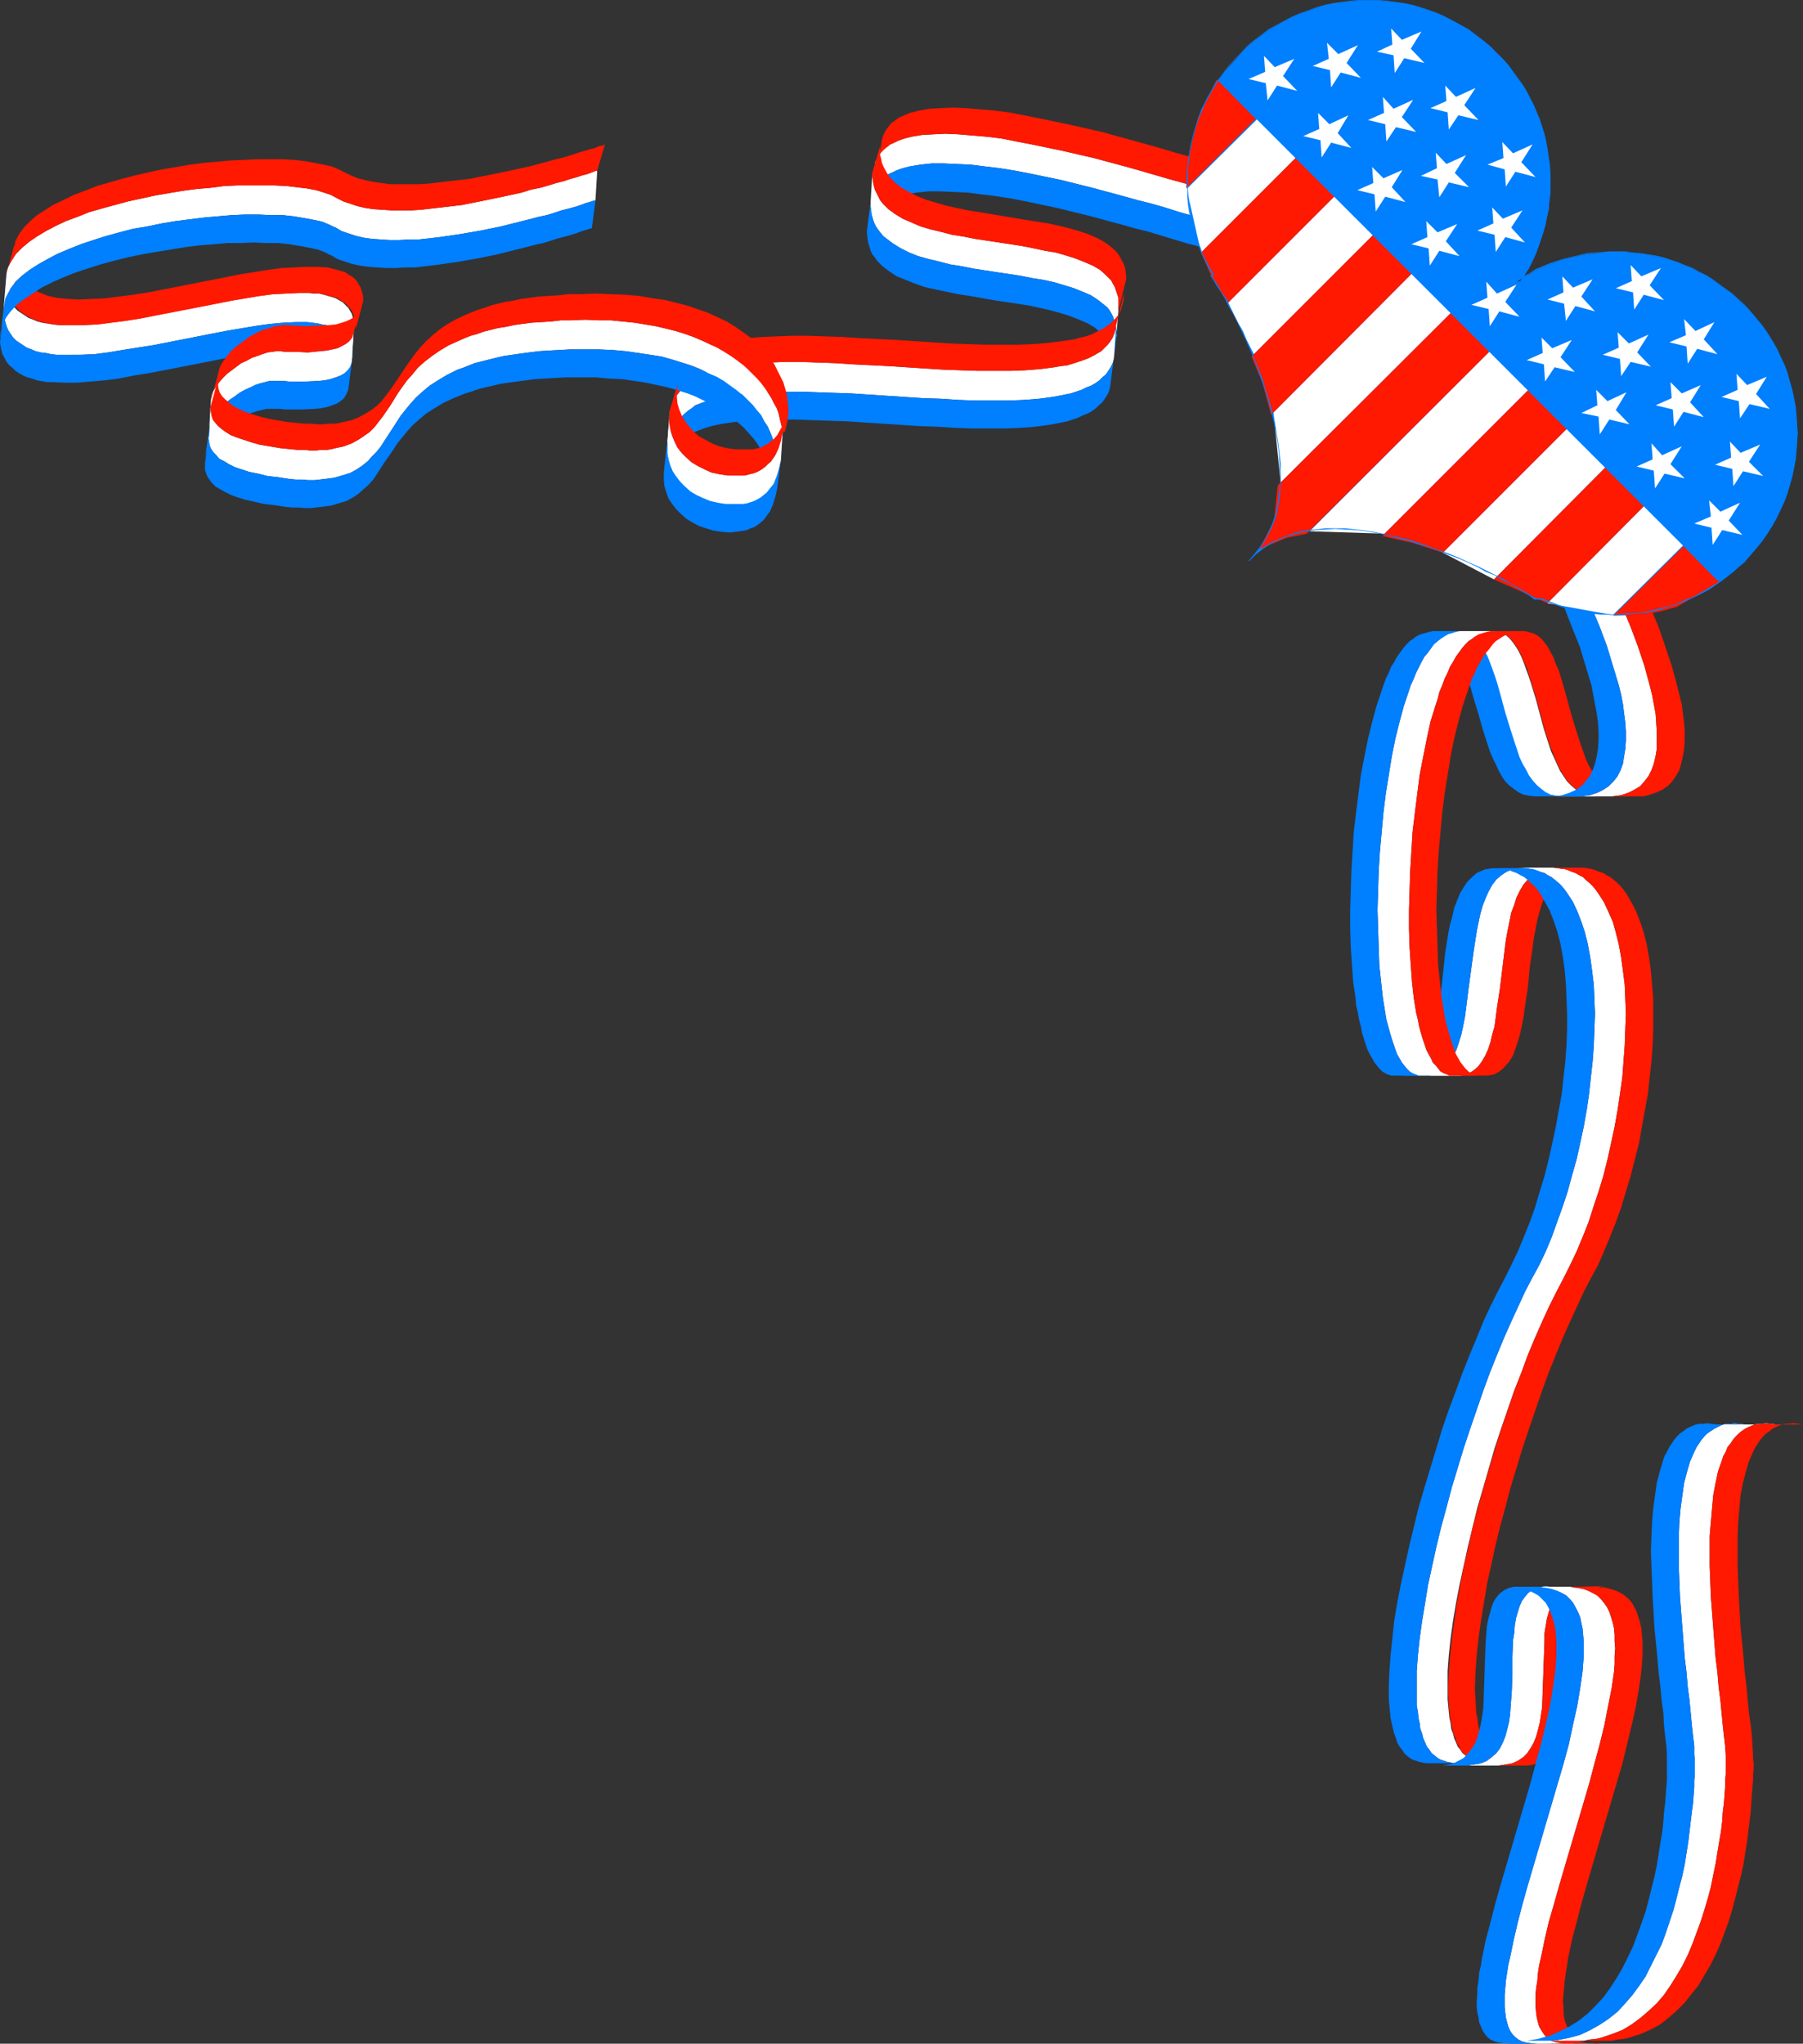 <?xml version="1.0" encoding="UTF-8" standalone="no"?>
<svg
   version="1.0"
   width="129.724mm"
   height="147.035mm"
   id="svg96"
   sodipodi:docname="Patriotic Border 6.wmf"
   xmlns:inkscape="http://www.inkscape.org/namespaces/inkscape"
   xmlns:sodipodi="http://sodipodi.sourceforge.net/DTD/sodipodi-0.dtd"
   xmlns="http://www.w3.org/2000/svg"
   xmlns:svg="http://www.w3.org/2000/svg">
  <rect width="100%" height="100%" fill="#333333" stroke="none"/>
  <sodipodi:namedview
     id="namedview96"
     pagecolor="#ffffff"
     bordercolor="#000000"
     borderopacity="0.25"
     inkscape:showpageshadow="2"
     inkscape:pageopacity="0.0"
     inkscape:pagecheckerboard="0"
     inkscape:deskcolor="#d1d1d1"
     inkscape:document-units="mm" />
  <defs
     id="defs1">
    <pattern
       id="WMFhbasepattern"
       patternUnits="userSpaceOnUse"
       width="6"
       height="6"
       x="0"
       y="0" />
  </defs>
  <path
     style="fill:#ffffff;fill-opacity:1;fill-rule:evenodd;stroke:none"
     d="m 237.552,47.347 v -1.131 l 0.323,-1.131 0.162,-1.131 0.485,-0.97 0.485,-0.808 0.646,-0.808 0.808,-0.808 0.808,-0.646 0.808,-0.646 1.131,-0.485 0.97,-0.485 1.293,-0.485 1.131,-0.323 1.293,-0.323 2.909,-0.485 3.07,-0.162 3.232,-0.162 3.555,0.162 3.717,0.323 3.878,0.323 4.04,0.485 4.04,0.808 4.202,0.808 8.565,1.778 8.403,1.939 8.403,2.262 4.04,1.131 3.878,1.131 3.878,1.131 3.555,0.97 3.394,0.97 3.232,0.97 2.909,0.808 2.747,0.808 2.262,0.646 1.131,0.323 0.97,0.323 -0.485,7.918 -0.97,-0.162 -1.131,-0.323 -2.262,-0.646 -2.747,-0.808 -2.909,-0.808 -3.232,-0.97 -3.394,-0.97 -3.555,-1.131 -3.878,-1.131 -3.878,-0.97 -4.04,-1.131 -8.403,-2.262 -8.403,-2.101 -8.565,-1.778 -4.202,-0.808 -4.04,-0.646 -4.04,-0.485 -3.878,-0.485 -3.717,-0.162 -3.555,-0.162 h -3.232 l -3.07,0.323 -2.909,0.485 -1.293,0.323 -1.131,0.323 -1.293,0.485 -0.97,0.485 -1.131,0.485 -0.808,0.646 -0.808,0.646 -0.808,0.646 -0.646,0.97 -0.485,0.808 -0.485,0.97 -0.323,1.131 -0.162,0.97 v 1.293 z"
     id="path1" />
  <path
     style="fill:#ff1900;fill-opacity:1;fill-rule:evenodd;stroke:none"
     d="m 237.552,47.347 v -1.131 l 0.323,-1.131 0.162,-1.131 0.485,-0.97 0.485,-0.808 0.646,-0.808 0.808,-0.808 0.808,-0.646 0.808,-0.646 1.131,-0.485 0.97,-0.485 1.293,-0.485 1.131,-0.323 1.293,-0.323 2.909,-0.485 3.07,-0.162 3.232,-0.162 3.555,0.162 3.717,0.323 3.878,0.323 4.04,0.485 4.04,0.808 4.202,0.808 8.565,1.778 8.403,1.939 8.403,2.262 4.04,1.131 3.878,1.131 3.878,1.131 3.555,0.97 3.394,0.97 3.232,0.97 2.909,0.808 2.747,0.808 2.262,0.646 1.131,0.323 0.97,0.323 1.939,-7.11 -0.97,-0.323 -1.131,-0.323 -2.262,-0.646 -2.747,-0.808 -2.909,-0.808 -3.232,-0.97 -3.394,-0.97 -3.555,-0.97 -3.717,-1.131 -4.04,-1.131 -4.04,-1.131 -8.242,-2.262 -8.565,-1.939 -8.565,-1.778 -4.04,-0.808 -4.202,-0.808 -3.878,-0.485 -3.878,-0.323 -3.717,-0.323 -3.555,-0.162 -3.394,0.162 -3.07,0.162 -2.747,0.485 -1.293,0.323 -1.293,0.323 -1.131,0.485 -1.131,0.485 -0.97,0.485 -0.808,0.646 -0.97,0.646 -0.646,0.808 -0.646,0.808 -0.485,0.808 -0.485,0.97 -0.323,1.131 -0.162,1.131 -0.162,1.131 z"
     id="path2" />
  <path
     style="fill:#007fff;fill-opacity:1;fill-rule:evenodd;stroke:none"
     d="m 237.067,55.427 v -1.293 l 0.162,-0.97 0.323,-1.131 0.485,-0.97 0.485,-0.808 0.646,-0.97 0.808,-0.646 0.808,-0.646 0.808,-0.646 1.131,-0.485 0.97,-0.485 1.293,-0.485 1.131,-0.323 1.293,-0.323 2.909,-0.485 3.07,-0.323 h 3.232 l 3.555,0.162 3.717,0.162 3.878,0.485 4.04,0.485 4.04,0.646 4.202,0.808 8.565,1.778 8.403,2.101 8.403,2.262 4.04,1.131 3.878,0.97 3.878,1.131 3.555,1.131 3.394,0.97 3.232,0.97 2.909,0.808 2.747,0.808 2.262,0.646 1.131,0.323 0.97,0.162 -1.131,7.595 -0.97,-0.323 -0.97,-0.323 -2.424,-0.485 -2.747,-0.808 -1.293,-0.485 -1.616,-0.485 -3.232,-0.808 -1.616,-0.485 -1.616,-0.485 -3.717,-1.131 -3.717,-1.131 -3.878,-0.97 -4.04,-1.131 -8.403,-2.262 -8.565,-2.101 -8.403,-1.778 -4.202,-0.808 -4.04,-0.646 -4.04,-0.485 -3.878,-0.485 -3.717,-0.162 -3.555,-0.162 h -3.232 l -3.07,0.323 -2.909,0.485 -1.293,0.323 -1.293,0.323 -1.131,0.485 -0.97,0.485 -1.131,0.485 -0.808,0.646 -0.808,0.646 -0.808,0.646 -0.646,0.97 -0.485,0.808 -0.485,0.97 -0.323,1.131 -0.162,0.97 v 1.293 z"
     id="path3" />
  <path
     style="fill:#ffffff;fill-opacity:1;fill-rule:evenodd;stroke:none"
     d="m 304.131,84.514 v -1.293 -1.131 -1.131 l -0.323,-0.97 -0.323,-0.97 -0.323,-0.97 -0.485,-0.808 -0.485,-0.97 -1.454,-1.454 -1.616,-1.454 -1.939,-1.131 -2.262,-0.97 -2.424,-0.97 -2.586,-0.808 -2.747,-0.808 -2.909,-0.485 -3.07,-0.646 -3.232,-0.646 -6.302,-0.97 -6.464,-0.97 -3.232,-0.646 -3.07,-0.485 -3.07,-0.808 -2.747,-0.646 -2.747,-0.808 -2.586,-1.131 -2.262,-0.97 -2.101,-1.293 -1.778,-1.293 -0.808,-0.808 -0.808,-0.808 -0.646,-0.808 -0.485,-0.97 -0.485,-0.97 -0.485,-0.97 -0.323,-1.131 -0.162,-1.131 -0.162,-1.131 v -1.293 l -0.485,8.08 v 1.293 l 0.162,1.131 0.162,1.131 0.323,1.131 0.323,0.97 0.485,0.97 0.646,0.97 0.646,0.808 0.646,0.808 0.808,0.646 1.939,1.454 2.101,1.293 2.262,1.131 2.424,0.97 2.909,0.808 2.747,0.646 3.07,0.808 3.07,0.485 3.232,0.646 6.302,0.97 6.464,0.97 3.232,0.646 3.07,0.485 2.909,0.646 2.747,0.808 2.586,0.808 2.424,0.97 2.262,0.97 1.939,1.293 1.616,1.293 0.808,0.646 0.646,0.808 0.485,0.808 0.485,0.97 0.323,0.97 0.323,0.97 0.162,0.97 0.162,1.131 v 1.131 l -0.162,1.131 z"
     id="path4" />
  <path
     style="fill:#ff1900;fill-opacity:1;fill-rule:evenodd;stroke:none"
     d="m 304.131,84.514 v -1.293 -1.131 -1.131 l -0.323,-0.97 -0.323,-0.97 -0.323,-0.97 -0.485,-0.808 -0.485,-0.97 -1.454,-1.454 -1.616,-1.454 -1.939,-1.131 -2.262,-0.97 -2.424,-0.97 -2.586,-0.808 -2.747,-0.808 -2.909,-0.485 -3.07,-0.646 -3.232,-0.646 -6.302,-0.97 -6.464,-0.97 -3.232,-0.646 -3.07,-0.485 -3.07,-0.808 -2.747,-0.646 -2.747,-0.808 -2.586,-1.131 -2.262,-0.97 -2.101,-1.293 -1.778,-1.293 -0.808,-0.808 -0.808,-0.808 -0.646,-0.808 -0.485,-0.97 -0.485,-0.97 -0.485,-0.97 -0.323,-1.131 -0.162,-1.131 -0.162,-1.131 v -1.293 l 2.101,-7.11 v 1.293 1.131 l 0.323,1.131 0.162,0.97 0.485,1.131 0.97,1.778 0.646,0.97 0.646,0.646 0.808,0.808 1.778,1.454 2.101,1.131 2.101,1.131 2.424,0.97 2.747,0.808 2.747,0.808 2.909,0.646 3.07,0.646 3.07,0.485 12.605,2.101 6.141,0.97 2.909,0.646 2.747,0.646 2.747,0.808 2.424,0.808 2.262,0.97 2.101,1.131 1.778,1.293 1.454,1.293 0.646,0.808 0.485,0.808 0.485,0.97 0.485,0.808 0.323,0.97 0.162,0.97 0.162,1.131 v 1.131 z"
     id="path5" />
  <path
     style="fill:#007fff;fill-opacity:1;fill-rule:evenodd;stroke:none"
     d="m 303.484,92.432 0.162,-1.131 v -1.131 l -0.162,-1.131 -0.162,-0.97 -0.323,-0.97 -0.323,-0.97 -0.485,-0.97 -0.485,-0.808 -0.646,-0.808 -0.808,-0.646 -1.616,-1.293 -1.939,-1.293 -2.262,-0.97 -2.424,-0.97 -2.586,-0.808 -2.747,-0.808 -2.909,-0.646 -3.07,-0.485 -3.232,-0.646 -6.464,-0.97 -6.302,-0.97 -3.232,-0.646 -3.07,-0.485 -3.07,-0.808 -2.747,-0.646 -2.909,-0.808 -2.424,-0.97 -2.262,-1.131 -2.101,-1.293 -1.939,-1.454 -0.808,-0.646 -0.646,-0.808 -0.646,-0.808 -0.646,-0.97 -0.485,-0.97 -0.323,-0.97 -0.323,-1.131 -0.162,-1.131 -0.162,-1.131 V 54.942 l -0.97,7.595 v 1.131 l 0.162,1.293 0.162,1.131 0.323,0.97 0.323,1.131 0.485,0.97 0.646,0.808 0.646,0.97 0.646,0.646 0.808,0.808 1.939,1.454 1.939,1.293 2.424,0.97 2.424,0.97 2.747,0.97 2.909,0.646 3.07,0.646 3.07,0.646 3.232,0.485 6.302,1.131 6.464,0.97 3.232,0.485 2.909,0.646 2.909,0.646 2.909,0.808 2.586,0.808 2.424,0.97 2.262,0.97 1.939,1.131 1.616,1.454 0.646,0.646 0.646,0.808 0.646,0.808 0.485,0.97 0.323,0.808 0.323,0.97 0.162,1.131 0.162,1.131 v 1.131 l -0.162,1.131 z"
     id="path6" />
  <path
     style="fill:#ffffff;fill-opacity:1;fill-rule:evenodd;stroke:none"
     d="m 303.484,88.554 -0.162,1.131 -0.323,1.131 -0.485,1.131 -0.646,0.97 -0.646,0.808 -0.97,0.97 -0.808,0.808 -1.131,0.646 -1.131,0.646 -1.293,0.646 -1.293,0.485 -1.454,0.485 -1.454,0.485 -1.616,0.485 -1.616,0.162 -1.778,0.323 -3.717,0.485 -4.04,0.323 -4.04,0.162 h -4.525 -4.525 l -4.686,-0.162 -4.686,-0.162 -5.01,-0.323 -9.858,-0.646 -9.696,-0.485 -4.848,-0.323 -4.686,-0.162 -4.525,-0.162 h -4.363 l -4.363,0.162 -3.878,0.162 -3.717,0.323 -3.555,0.485 -1.454,0.323 -1.616,0.485 -1.454,0.323 -1.293,0.485 -1.293,0.485 -1.293,0.646 -0.97,0.646 -0.97,0.646 -1.131,0.97 -0.97,0.97 -0.808,1.131 -0.808,0.97 -0.646,1.131 -0.485,1.131 -0.323,1.131 -0.323,1.131 -0.646,8.403 0.323,-1.131 0.323,-1.131 0.485,-1.293 0.646,-1.131 0.808,-1.131 0.808,-0.97 1.131,-1.131 1.131,-0.97 0.97,-0.646 0.97,-0.808 1.293,-0.485 1.293,-0.485 1.293,-0.485 1.454,-0.485 1.454,-0.323 1.616,-0.323 3.555,-0.485 3.717,-0.485 3.878,-0.162 h 4.363 4.363 l 4.525,0.162 4.686,0.162 4.848,0.162 9.696,0.646 9.858,0.646 5.01,0.162 4.686,0.323 4.686,0.162 h 4.525 4.525 l 4.04,-0.162 4.04,-0.323 3.717,-0.485 1.778,-0.323 1.616,-0.323 1.616,-0.323 1.454,-0.485 1.454,-0.485 1.293,-0.646 1.293,-0.485 1.131,-0.646 1.131,-0.808 0.808,-0.808 0.97,-0.808 0.646,-0.97 0.646,-0.97 0.485,-0.97 0.323,-1.131 0.162,-1.293 z"
     id="path7" />
  <path
     style="fill:#ff1900;fill-opacity:1;fill-rule:evenodd;stroke:none"
     d="m 182.123,112.146 0.323,-1.131 0.323,-1.131 0.485,-1.131 0.646,-1.131 0.808,-0.97 0.808,-1.131 0.97,-0.97 1.131,-0.97 0.97,-0.646 0.97,-0.646 1.293,-0.646 1.293,-0.485 1.293,-0.485 1.454,-0.323 1.616,-0.485 1.454,-0.323 3.555,-0.485 3.717,-0.323 3.878,-0.162 4.363,-0.162 h 4.363 l 4.525,0.162 4.686,0.162 4.848,0.323 9.696,0.485 9.858,0.646 5.01,0.323 4.686,0.162 4.686,0.162 h 4.525 4.525 l 4.04,-0.162 4.04,-0.323 3.717,-0.485 1.778,-0.323 1.616,-0.162 1.616,-0.485 1.454,-0.485 1.454,-0.485 1.293,-0.485 1.293,-0.646 1.131,-0.646 1.131,-0.646 0.808,-0.808 0.97,-0.97 0.646,-0.808 0.646,-0.97 0.485,-1.131 0.323,-1.131 0.162,-1.131 2.101,-8.564 v 1.454 l -0.323,1.293 -0.323,1.131 -0.323,0.97 -0.646,0.97 -0.808,0.97 -0.808,0.808 -0.97,0.808 -0.97,0.646 -1.131,0.646 -1.293,0.646 -1.293,0.646 -1.454,0.485 -1.454,0.323 -1.616,0.485 -3.394,0.485 -3.717,0.485 -4.04,0.323 -4.202,0.162 h -4.363 -4.525 l -4.686,-0.162 -4.848,-0.162 -4.848,-0.323 -9.858,-0.646 -9.696,-0.485 -4.848,-0.323 -4.686,-0.162 -4.686,-0.162 h -4.363 l -4.202,0.162 -4.04,0.162 -3.717,0.323 -3.394,0.485 -1.616,0.323 -1.454,0.485 -1.616,0.323 -1.293,0.485 -1.293,0.485 -1.131,0.646 -1.131,0.646 -0.97,0.646 -0.97,0.97 -0.97,0.97 -0.97,1.131 -0.646,0.97 -0.646,1.131 -0.485,1.131 -0.485,1.131 -0.162,1.131 z"
     id="path8" />
  <path
     style="fill:#007fff;fill-opacity:1;fill-rule:evenodd;stroke:none"
     d="m 303,96.472 -0.162,1.293 -0.323,1.131 -0.485,0.97 -0.646,0.97 -0.646,0.97 -0.97,0.808 -0.808,0.808 -1.131,0.808 -1.131,0.646 -1.293,0.485 -1.293,0.646 -1.454,0.485 -1.454,0.485 -1.616,0.323 -1.616,0.323 -1.778,0.323 -3.717,0.485 -4.04,0.323 -4.04,0.162 h -4.525 -4.525 l -4.686,-0.162 -4.686,-0.323 -5.01,-0.162 -9.858,-0.646 -9.696,-0.646 -4.848,-0.162 -4.686,-0.162 -4.525,-0.162 h -4.363 -4.363 l -3.878,0.162 -3.717,0.485 -3.555,0.485 -1.616,0.323 -1.454,0.323 -1.454,0.485 -1.293,0.485 -1.293,0.485 -1.293,0.485 -0.97,0.808 -0.97,0.646 -1.131,0.97 -1.131,1.131 -0.808,0.97 -0.808,1.131 -0.646,1.131 -0.485,1.293 -0.323,1.131 -0.323,1.131 -0.808,7.272 0.162,-1.131 0.485,-1.131 0.485,-1.131 0.646,-1.131 0.646,-1.131 0.97,-0.97 0.97,-0.97 0.97,-0.97 0.97,-0.646 1.131,-0.808 1.131,-0.485 1.293,-0.485 1.293,-0.485 1.616,-0.485 1.454,-0.323 1.616,-0.323 3.394,-0.485 3.717,-0.485 4.04,-0.162 h 4.202 4.363 l 4.686,0.162 4.686,0.162 4.848,0.162 9.696,0.646 9.858,0.646 4.848,0.162 4.848,0.323 4.686,0.162 h 4.525 4.363 l 4.202,-0.162 4.04,-0.323 3.717,-0.485 1.778,-0.323 1.616,-0.323 1.616,-0.323 1.454,-0.485 1.454,-0.485 1.293,-0.646 1.293,-0.485 1.131,-0.646 1.131,-0.808 0.808,-0.808 0.97,-0.808 0.646,-0.97 0.646,-0.97 0.485,-0.97 0.323,-1.131 0.162,-1.293 z"
     id="path9" />
  <path
     style="fill:#ffffff;fill-opacity:1;fill-rule:evenodd;stroke:none"
     d="m 1.778,75.465 -0.162,0.97 v 0.97 1.131 l 0.323,0.97 0.323,1.131 0.485,1.131 0.646,0.97 0.646,0.97 0.808,0.808 0.97,0.646 0.97,0.646 0.97,0.646 1.293,0.485 1.131,0.485 1.293,0.323 2.909,0.485 1.454,0.162 h 3.232 3.555 l 3.555,-0.162 3.717,-0.485 3.878,-0.485 4.04,-0.646 4.202,-0.808 8.242,-1.616 8.403,-1.616 4.04,-0.808 3.878,-0.646 3.878,-0.646 3.555,-0.485 3.555,-0.162 3.394,-0.162 h 3.07 l 1.293,0.162 h 1.454 l 1.293,0.323 1.131,0.323 1.131,0.323 0.97,0.323 1.131,0.646 0.808,0.485 0.646,0.646 0.808,0.808 0.485,0.808 0.485,0.808 0.323,1.131 0.323,1.131 v 1.293 l -0.162,1.131 -0.485,7.918 0.162,-1.131 v -1.293 l -0.323,-0.97 -0.323,-1.131 -0.485,-0.97 -0.485,-0.646 -0.808,-0.808 -0.646,-0.646 L 91.789,89.685 90.819,89.2 89.849,88.877 88.718,88.392 87.587,88.23 86.294,87.907 84.84,87.746 83.547,87.584 h -3.07 l -3.394,0.162 -3.555,0.323 -3.555,0.485 -3.878,0.646 -3.878,0.646 -4.202,0.808 -8.242,1.616 -8.242,1.616 -4.202,0.646 -4.04,0.646 -3.878,0.646 -3.717,0.485 -3.717,0.162 H 18.584 15.352 L 13.898,96.31 12.443,95.987 10.989,95.825 9.696,95.502 8.565,95.017 7.272,94.533 6.302,93.886 5.333,93.24 4.363,92.594 3.555,91.786 2.909,90.816 2.262,89.846 1.778,88.715 1.454,87.584 1.131,86.291 0.97,84.999 Z"
     id="path10" />
  <path
     style="fill:#ff1900;fill-opacity:1;fill-rule:evenodd;stroke:none"
     d="m 2.101,75.465 -0.162,0.97 v 0.97 l 0.162,1.131 0.162,0.97 0.485,1.131 0.485,1.131 0.485,0.97 0.808,0.97 0.808,0.808 0.808,0.646 0.97,0.646 1.131,0.646 1.131,0.485 1.293,0.485 1.293,0.323 2.747,0.485 1.616,0.162 h 3.232 3.394 l 3.717,-0.162 3.717,-0.485 3.878,-0.485 4.04,-0.646 4.04,-0.808 8.403,-1.616 8.242,-1.616 4.04,-0.808 3.878,-0.646 3.878,-0.646 3.717,-0.485 3.555,-0.162 3.232,-0.162 h 3.07 l 2.747,0.162 1.293,0.323 1.131,0.323 1.293,0.323 0.97,0.323 0.97,0.646 0.808,0.485 0.808,0.646 0.646,0.808 0.646,0.808 0.323,0.808 0.485,1.131 0.162,1.131 0.162,1.293 v 0.485 l -0.162,0.646 2.101,-8.08 v -0.646 -0.808 l -0.323,-1.131 -0.323,-1.131 -0.485,-0.808 -0.485,-0.808 -0.646,-0.808 -0.808,-0.646 -0.97,-0.485 -0.808,-0.646 -1.131,-0.323 -1.131,-0.323 -1.293,-0.323 -1.131,-0.323 -2.909,-0.162 h -3.07 l -3.232,0.162 -3.394,0.162 -3.717,0.485 -3.878,0.646 -4.04,0.646 -4.04,0.808 -16.483,3.232 -4.04,0.808 -4.202,0.646 -3.878,0.485 -3.717,0.485 -3.555,0.162 -3.555,0.162 L 18.261,81.282 16.806,81.12 15.352,80.959 13.898,80.636 12.605,80.312 11.474,79.828 10.342,79.343 9.211,78.696 8.242,78.212 7.272,77.404 6.626,76.596 5.818,75.788 5.171,74.657 4.686,73.687 4.363,72.394 4.04,71.425 v -1.131 -0.97 l 0.162,-0.97 z"
     id="path11" />
  <path
     style="fill:#007fff;fill-opacity:1;fill-rule:evenodd;stroke:none"
     d="m 0.97,84.999 0.162,1.293 0.323,1.293 0.323,1.131 0.485,1.131 0.646,0.97 0.646,0.97 0.808,0.808 0.97,0.646 0.97,0.646 0.97,0.646 1.293,0.485 1.131,0.485 1.293,0.323 1.454,0.162 1.454,0.323 1.454,0.162 h 3.232 3.394 l 3.717,-0.162 3.717,-0.485 3.878,-0.646 4.04,-0.646 4.202,-0.646 8.242,-1.616 8.242,-1.616 4.202,-0.808 3.878,-0.646 3.878,-0.646 3.555,-0.485 3.555,-0.323 3.394,-0.162 h 3.07 l 1.293,0.162 1.454,0.162 1.293,0.323 1.131,0.162 1.131,0.485 0.97,0.323 0.97,0.485 0.97,0.646 0.646,0.646 0.808,0.808 0.485,0.646 0.485,0.97 0.323,1.131 0.323,0.97 v 1.293 l -0.162,1.131 -0.97,7.595 0.162,-1.131 -0.162,-1.293 -0.162,-0.97 -0.323,-1.131 -0.485,-0.97 L 93.081,99.38 92.435,98.573 91.627,97.926 90.819,97.28 89.849,96.795 88.88,96.472 87.749,95.987 86.456,95.825 85.163,95.502 83.87,95.341 82.416,95.179 H 79.346 l -3.232,0.162 -3.555,0.323 -3.717,0.485 -3.878,0.646 -3.878,0.646 -4.04,0.808 -8.242,1.616 -8.403,1.616 -4.04,0.646 -4.04,0.808 -3.878,0.485 -3.878,0.323 -3.555,0.323 H 17.614 l -3.232,-0.162 H 12.766 L 10.019,103.42 8.726,102.936 7.434,102.612 6.302,102.128 5.171,101.481 4.202,100.835 3.394,100.027 2.586,99.38 1.778,98.411 1.293,97.441 0.646,96.31 0.323,95.017 0.162,94.048 0,93.078 Z"
     id="path12" />
  <path
     style="fill:#ffffff;fill-opacity:1;fill-rule:evenodd;stroke:none"
     d="m 57.368,108.753 0.162,-1.293 0.485,-1.131 0.808,-1.293 0.808,-1.131 0.97,-1.131 1.131,-1.131 1.293,-0.97 1.293,-0.97 1.293,-0.97 1.454,-0.646 1.454,-0.808 1.454,-0.485 1.293,-0.485 1.454,-0.485 1.293,-0.162 1.131,-0.162 h 1.131 l 1.293,0.162 h 1.454 1.454 l 3.232,0.162 3.394,-0.323 1.616,-0.162 1.616,-0.323 1.454,-0.323 1.293,-0.646 1.131,-0.646 0.808,-0.646 0.808,-0.97 0.323,-1.293 -0.485,7.918 -0.323,1.131 -0.646,0.97 -0.97,0.97 -1.131,0.646 -1.293,0.485 -1.454,0.485 -1.616,0.323 -1.616,0.162 -3.232,0.162 H 79.992 78.538 l -1.454,-0.162 h -1.293 -1.131 -1.293 l -1.293,0.323 -1.293,0.323 -1.454,0.485 -1.293,0.646 -1.454,0.646 -1.454,0.808 -1.293,0.97 -1.454,0.97 -1.131,0.97 -1.131,1.131 -0.97,1.131 -0.808,1.131 -0.808,1.131 -0.485,1.293 -0.162,1.293 z"
     id="path13" />
  <path
     style="fill:#ff1900;fill-opacity:1;fill-rule:evenodd;stroke:none"
     d="m 57.368,108.753 0.162,-1.293 0.485,-1.131 0.808,-1.293 0.808,-1.131 0.97,-1.131 1.131,-1.131 1.293,-0.97 1.293,-0.97 1.293,-0.97 1.454,-0.646 1.454,-0.808 1.454,-0.485 1.293,-0.485 1.454,-0.485 1.293,-0.162 1.131,-0.162 h 1.131 l 1.293,0.162 h 1.454 1.454 l 3.232,0.162 3.394,-0.323 1.616,-0.162 1.616,-0.323 1.454,-0.323 1.293,-0.646 1.131,-0.646 0.808,-0.646 0.808,-0.97 0.323,-1.293 2.262,-8.08 -0.162,0.646 -0.162,0.808 -0.162,0.485 -0.323,0.646 -0.97,0.808 -0.97,0.808 -1.293,0.646 -1.454,0.485 -1.616,0.485 -1.616,0.162 -3.394,0.162 -3.555,0.162 -1.616,-0.162 H 79.669 l -1.293,-0.162 h -1.293 l -1.131,0.162 -1.293,0.162 -1.293,0.485 -1.454,0.323 -1.454,0.646 -1.293,0.646 -1.454,0.808 -1.293,0.97 -1.293,0.97 -1.293,0.97 -1.131,1.131 -0.97,1.131 -0.808,1.131 -0.808,1.131 -0.485,1.293 -0.323,1.293 z"
     id="path14" />
  <path
     style="fill:#007fff;fill-opacity:1;fill-rule:evenodd;stroke:none"
     d="m 56.883,116.833 0.162,-1.293 0.485,-1.293 0.808,-1.131 0.808,-1.131 0.97,-1.131 1.131,-1.131 1.131,-0.97 1.454,-0.97 1.293,-0.97 1.454,-0.808 1.454,-0.646 1.293,-0.646 1.454,-0.485 1.293,-0.323 1.293,-0.323 h 1.293 1.131 1.293 l 1.454,0.162 h 1.454 3.394 l 3.232,-0.162 1.616,-0.162 1.616,-0.323 1.454,-0.485 1.293,-0.485 1.131,-0.646 0.97,-0.97 0.646,-0.97 0.323,-1.131 -0.97,7.595 -0.485,1.131 -0.646,1.131 -0.97,0.808 -0.97,0.646 -1.293,0.485 -1.454,0.485 -1.616,0.323 -1.616,0.162 -3.394,0.162 h -4.686 l -1.454,-0.162 h -1.293 -1.131 -1.293 l -1.293,0.323 -1.293,0.323 -1.454,0.485 -1.454,0.646 -1.293,0.646 -1.454,0.808 -1.293,0.808 -1.454,1.131 -1.131,0.97 -1.131,1.131 -0.97,1.131 -0.808,1.131 -0.808,1.131 -0.485,1.293 -0.323,1.293 z"
     id="path15" />
  <path
     style="fill:#ffffff;fill-opacity:1;fill-rule:evenodd;stroke:none"
     d="M 1.778,74.333 1.939,73.364 2.262,72.556 2.747,71.586 3.232,70.778 4.363,69.001 5.979,67.385 7.918,65.769 l 2.101,-1.454 2.424,-1.454 2.747,-1.454 2.747,-1.293 3.07,-1.131 3.232,-1.293 3.394,-0.97 3.555,-0.97 3.555,-0.97 3.717,-0.808 3.717,-0.808 3.717,-0.646 3.878,-0.646 3.717,-0.485 3.717,-0.323 3.717,-0.485 3.555,-0.162 h 3.555 3.394 3.232 l 3.232,0.162 2.747,0.323 2.747,0.323 2.586,0.485 2.101,0.646 1.939,0.646 1.778,0.97 1.616,0.808 1.939,0.646 1.939,0.646 2.101,0.485 2.262,0.323 2.424,0.162 2.424,0.162 h 2.586 2.747 l 2.586,-0.162 5.656,-0.646 5.494,-0.646 5.656,-1.131 5.494,-1.131 5.171,-1.131 2.586,-0.808 2.424,-0.485 2.262,-0.646 2.101,-0.646 1.939,-0.485 1.939,-0.646 1.778,-0.485 1.454,-0.485 1.293,-0.323 1.293,-0.485 0.808,-0.323 0.646,-0.162 -0.485,8.08 -0.646,0.162 -0.97,0.323 -1.131,0.323 -1.293,0.485 -1.454,0.485 -1.778,0.485 -1.939,0.485 -1.939,0.646 -2.101,0.646 -2.262,0.485 -2.424,0.646 -2.586,0.646 -5.171,1.293 -5.494,1.131 -5.656,0.97 -5.494,0.808 -5.656,0.646 h -2.586 l -2.747,0.162 h -2.586 L 103.585,65.123 101.161,64.961 98.899,64.638 96.798,64.153 94.859,63.507 92.92,62.86 91.304,61.891 90.496,61.567 89.526,61.083 87.587,60.275 85.325,59.79 82.739,59.305 79.83,58.82 76.922,58.497 H 73.528 L 70.296,58.336 h -3.555 l -3.717,0.162 -3.717,0.323 -3.717,0.323 -3.878,0.485 -3.878,0.485 -3.878,0.646 -3.878,0.808 -3.878,0.646 -3.717,0.97 -3.555,0.97 -3.555,1.131 -3.394,1.131 -3.232,1.293 -3.07,1.293 -2.747,1.454 -2.586,1.454 -2.262,1.454 -2.101,1.616 -1.778,1.616 -0.646,0.97 -0.646,0.808 -0.485,0.97 -0.485,0.808 -0.485,0.97 -0.162,0.97 -0.162,0.97 -0.162,0.97 z"
     id="path16" />
  <path
     style="fill:#ff1900;fill-opacity:1;fill-rule:evenodd;stroke:none"
     d="M 1.778,74.333 1.939,73.364 2.262,72.556 2.747,71.586 3.232,70.778 4.363,69.001 5.979,67.385 7.918,65.769 l 2.101,-1.454 2.424,-1.454 2.747,-1.454 2.747,-1.293 3.07,-1.131 3.232,-1.293 3.394,-0.97 3.555,-0.97 3.555,-0.97 3.717,-0.808 3.717,-0.808 3.717,-0.646 3.878,-0.646 3.717,-0.485 3.717,-0.323 3.717,-0.485 3.555,-0.162 h 3.555 3.394 3.232 l 3.232,0.162 2.747,0.323 2.747,0.323 2.586,0.485 2.101,0.646 1.939,0.646 1.778,0.97 1.616,0.808 1.939,0.646 1.939,0.646 2.101,0.485 2.262,0.323 2.424,0.162 2.424,0.162 h 2.586 2.747 l 2.586,-0.162 5.656,-0.646 5.494,-0.646 5.656,-1.131 5.494,-1.131 5.171,-1.131 2.586,-0.808 2.424,-0.485 2.262,-0.646 2.101,-0.646 1.939,-0.485 1.939,-0.646 1.778,-0.485 1.454,-0.485 1.293,-0.323 1.293,-0.485 0.808,-0.323 0.646,-0.162 2.101,-7.11 -0.646,0.323 -0.97,0.162 -1.131,0.485 -1.293,0.323 -1.616,0.485 -1.616,0.485 -1.939,0.646 -2.101,0.646 -2.101,0.485 -2.262,0.646 -2.424,0.646 -2.424,0.646 -5.171,1.131 -5.494,1.131 -5.656,1.131 -5.656,0.646 -5.494,0.646 -2.747,0.162 h -2.586 -2.586 -2.586 l -2.262,-0.323 -2.262,-0.323 -2.262,-0.485 -1.939,-0.485 -1.939,-0.808 -1.616,-0.808 -1.616,-0.808 -1.939,-0.808 -2.262,-0.485 -2.424,-0.485 -2.747,-0.485 -2.909,-0.323 -3.07,-0.162 h -3.232 -3.555 l -3.394,0.162 -3.717,0.162 -3.555,0.323 -3.878,0.323 -3.717,0.485 -3.717,0.646 -3.878,0.646 -3.717,0.808 -3.555,0.808 -3.717,0.97 -3.394,0.97 -3.394,0.97 -3.232,1.293 -3.07,1.131 -2.909,1.454 -2.747,1.293 -2.262,1.454 -2.262,1.454 -1.778,1.616 -1.616,1.616 -1.293,1.778 -0.485,0.97 -0.485,0.808 -0.162,0.97 -0.323,0.808 z"
     id="path17" />
  <path
     style="fill:#007fff;fill-opacity:1;fill-rule:evenodd;stroke:none"
     d="m 0.97,84.029 0.162,-0.97 0.162,-0.97 0.162,-0.97 0.485,-0.97 0.485,-0.808 0.485,-0.97 0.646,-0.808 0.646,-0.97 1.778,-1.616 2.101,-1.616 2.262,-1.454 2.586,-1.454 2.747,-1.454 3.07,-1.293 3.232,-1.293 3.394,-1.131 3.555,-1.131 3.555,-0.97 3.717,-0.97 3.878,-0.646 3.878,-0.808 3.878,-0.646 3.878,-0.485 3.878,-0.485 3.717,-0.323 3.717,-0.323 3.717,-0.162 h 3.555 l 3.232,0.162 h 3.394 l 2.909,0.323 2.909,0.485 2.586,0.485 2.262,0.485 1.939,0.808 0.97,0.485 0.808,0.323 1.616,0.97 1.939,0.646 1.939,0.646 2.101,0.485 2.262,0.323 2.424,0.162 2.424,0.162 h 2.586 l 2.747,-0.162 h 2.586 l 5.656,-0.646 5.494,-0.808 5.656,-0.97 5.494,-1.131 5.171,-1.293 2.586,-0.646 2.424,-0.646 2.262,-0.485 2.101,-0.646 1.939,-0.646 1.939,-0.485 1.778,-0.485 1.454,-0.485 1.293,-0.485 1.131,-0.323 0.97,-0.323 0.646,-0.162 -0.97,7.595 -0.646,0.162 -0.97,0.323 -1.131,0.323 -1.293,0.485 -1.454,0.485 -1.778,0.485 -1.939,0.485 -1.939,0.646 -2.101,0.646 -2.262,0.485 -2.424,0.646 -2.586,0.646 -5.171,1.293 -5.494,1.131 -5.656,0.97 -5.656,0.808 -5.494,0.646 h -2.747 l -2.586,0.162 h -2.586 l -2.586,-0.162 -2.262,-0.162 L 97.929,72.233 95.667,71.748 93.728,71.101 91.789,70.455 90.173,69.486 89.365,69.162 88.557,68.678 86.456,67.87 84.194,67.385 81.608,66.9 78.699,66.415 75.629,66.092 h -3.232 l -3.394,-0.162 -3.555,0.162 H 61.731 l -3.717,0.323 -3.878,0.323 -3.878,0.485 -3.878,0.646 -4.04,0.646 -3.717,0.646 -3.878,0.808 -3.878,0.97 -3.555,0.97 -3.555,1.131 -3.394,1.131 -3.232,1.293 -2.909,1.293 -2.909,1.454 L 8.888,79.828 6.626,81.282 4.525,82.898 2.909,84.675 2.262,85.483 1.616,86.453 1.131,87.423 0.323,89.2 0.162,90.17 0,91.139 v 0.97 z"
     id="path18" />
  <path
     style="fill:#ffffff;fill-opacity:1;fill-rule:evenodd;stroke:none"
     d="m 212.827,117.641 -0.162,-1.293 -0.323,-1.293 -0.323,-1.293 -0.323,-1.454 -0.485,-1.293 -0.808,-1.454 -0.646,-1.293 -0.808,-1.293 -0.97,-1.454 -0.97,-1.293 -1.131,-1.293 -1.293,-1.293 -1.293,-1.293 -1.454,-1.293 -1.454,-1.131 -1.616,-1.131 -1.778,-1.131 -1.939,-1.131 -2.101,-0.97 -2.101,-0.97 -2.262,-0.97 -2.262,-0.808 -2.586,-0.808 -2.586,-0.646 -2.747,-0.646 -2.909,-0.485 -2.909,-0.485 -3.232,-0.323 -3.232,-0.323 h -3.394 l -3.555,-0.162 -3.717,0.162 h -2.909 l -2.747,0.323 -2.747,0.162 -2.586,0.162 -2.424,0.323 -2.262,0.323 -2.262,0.485 -2.101,0.323 -1.939,0.485 -1.939,0.485 -1.778,0.646 -1.778,0.485 -1.616,0.646 -1.454,0.646 -2.909,1.293 -2.424,1.454 -2.101,1.454 -2.101,1.616 -1.778,1.616 -1.454,1.778 -1.454,1.616 -1.293,1.778 -1.131,1.616 -2.101,3.393 -2.101,3.07 -1.131,1.454 -1.131,1.454 -1.293,1.293 -1.616,1.131 -1.454,0.97 -1.778,0.97 -2.101,0.808 -2.262,0.485 -1.293,0.323 -1.131,0.162 h -1.454 l -1.454,0.162 h -1.616 l -1.616,-0.162 h -1.778 l -1.778,-0.162 -3.07,-0.323 -2.909,-0.485 -2.747,-0.485 -2.262,-0.646 -1.939,-0.646 -1.939,-0.646 -1.616,-0.646 -1.293,-0.808 -1.131,-0.808 -0.97,-0.808 -0.808,-0.97 -0.646,-0.808 -0.323,-0.97 -0.162,-0.97 -0.162,-0.97 0.162,-0.97 -0.485,8.08 -0.162,0.97 0.162,0.97 0.162,0.97 0.323,0.808 0.646,0.97 0.808,0.808 0.808,0.97 1.293,0.646 1.293,0.808 1.616,0.808 1.939,0.646 1.939,0.646 2.424,0.485 2.586,0.646 2.909,0.323 3.07,0.485 1.778,0.162 h 1.778 l 1.616,0.162 h 1.616 l 1.454,-0.162 1.293,-0.162 1.293,-0.162 1.293,-0.162 2.262,-0.646 2.101,-0.646 1.778,-0.97 1.454,-0.97 1.616,-1.293 1.131,-1.293 1.293,-1.293 1.131,-1.454 2.101,-3.232 2.101,-3.232 1.131,-1.778 1.293,-1.616 1.454,-1.778 1.454,-1.616 1.778,-1.616 1.939,-1.616 2.262,-1.454 2.424,-1.454 2.909,-1.454 1.454,-0.485 3.232,-1.293 1.939,-0.485 1.939,-0.485 1.939,-0.485 2.101,-0.485 2.262,-0.323 2.262,-0.323 2.424,-0.323 2.586,-0.323 2.586,-0.162 2.909,-0.162 2.909,-0.162 h 4.04 3.878 l 3.717,0.162 3.555,0.323 3.394,0.485 3.232,0.485 3.07,0.485 2.909,0.808 2.586,0.808 2.586,0.808 2.424,0.97 2.262,1.131 2.262,0.97 1.939,1.131 1.778,1.293 1.778,1.293 1.616,1.293 1.293,1.293 1.454,1.454 1.131,1.454 1.131,1.293 0.808,1.616 0.97,1.454 0.646,1.454 1.131,2.909 0.323,1.454 0.323,1.454 0.323,2.747 v 1.454 l -0.162,1.293 z"
     id="path19" />
  <path
     style="fill:#ff1900;fill-opacity:1;fill-rule:evenodd;stroke:none"
     d="m 212.827,117.641 -0.162,-1.293 -0.323,-1.293 -0.323,-1.293 -0.323,-1.454 -0.485,-1.293 -0.808,-1.454 -0.646,-1.293 -0.808,-1.293 -0.97,-1.454 -0.97,-1.293 -1.131,-1.293 -1.293,-1.293 -1.293,-1.293 -1.454,-1.293 -1.454,-1.131 -1.616,-1.131 -1.778,-1.131 -1.939,-1.131 -2.101,-0.97 -2.101,-0.97 -2.262,-0.97 -2.262,-0.808 -2.586,-0.808 -2.586,-0.646 -2.747,-0.646 -2.909,-0.485 -2.909,-0.485 -3.232,-0.323 -3.232,-0.323 h -3.394 l -3.555,-0.162 -3.717,0.162 h -2.909 l -2.747,0.323 -2.747,0.162 -2.586,0.162 -2.424,0.323 -2.262,0.323 -2.262,0.485 -2.101,0.323 -1.939,0.485 -1.939,0.485 -1.778,0.646 -1.778,0.485 -1.616,0.646 -1.454,0.646 -2.909,1.293 -2.424,1.454 -2.101,1.454 -2.101,1.616 -1.778,1.616 -1.454,1.778 -1.454,1.616 -1.293,1.778 -1.131,1.616 -2.101,3.393 -2.101,3.07 -1.131,1.454 -1.131,1.454 -1.293,1.293 -1.616,1.131 -1.454,0.97 -1.778,0.97 -2.101,0.808 -2.262,0.485 -1.293,0.323 -1.131,0.162 h -1.454 l -1.454,0.162 h -1.616 l -1.616,-0.162 h -1.778 l -1.778,-0.162 -3.07,-0.323 -2.909,-0.485 -2.747,-0.485 -2.262,-0.646 -1.939,-0.646 -1.939,-0.646 -1.616,-0.646 -1.293,-0.808 -1.131,-0.808 -0.97,-0.808 -0.808,-0.97 -0.646,-0.808 -0.323,-0.97 -0.162,-0.97 -0.162,-0.97 0.162,-0.97 1.939,-7.11 v 0.97 0.808 l 0.162,0.97 0.323,0.97 0.646,0.97 0.808,0.808 0.97,0.808 1.131,0.97 1.293,0.646 1.616,0.808 1.778,0.646 2.101,0.646 2.424,0.646 2.586,0.485 2.909,0.485 3.07,0.323 1.939,0.162 h 1.616 l 1.778,0.162 h 1.454 l 1.454,-0.162 h 1.454 l 1.293,-0.162 1.293,-0.323 2.262,-0.485 1.939,-0.808 1.778,-0.97 1.616,-0.97 1.454,-1.131 1.293,-1.293 1.131,-1.454 1.131,-1.454 2.101,-3.07 2.262,-3.393 1.131,-1.616 1.293,-1.778 1.293,-1.616 1.616,-1.778 1.778,-1.616 1.939,-1.616 2.101,-1.454 2.586,-1.454 2.747,-1.293 1.616,-0.646 1.616,-0.646 1.616,-0.485 1.778,-0.646 1.939,-0.485 1.939,-0.485 2.101,-0.323 2.262,-0.485 2.424,-0.323 2.262,-0.323 2.586,-0.162 2.747,-0.162 2.747,-0.323 h 3.07 l 4.363,-0.162 4.202,0.162 4.04,0.162 3.717,0.323 3.717,0.646 3.394,0.485 3.232,0.808 3.07,0.808 2.747,0.97 2.747,0.97 2.424,1.131 2.424,1.131 2.101,1.293 2.101,1.454 1.778,1.293 1.778,1.454 1.454,1.454 1.293,1.616 1.293,1.454 1.131,1.616 0.808,1.616 0.808,1.616 0.808,1.616 0.485,1.616 0.485,1.616 0.162,1.454 0.162,1.616 0.162,1.454 -0.162,1.454 -0.162,1.454 -0.323,1.454 -0.323,1.293 z"
     id="path20" />
  <path
     style="fill:#007fff;fill-opacity:1;fill-rule:evenodd;stroke:none"
     d="m 211.373,128.791 0.162,-1.293 v -1.454 l -0.323,-2.747 -0.323,-1.454 -0.323,-1.454 -1.131,-2.909 -0.646,-1.454 -0.97,-1.454 -0.808,-1.616 -1.131,-1.293 -1.131,-1.454 -1.454,-1.454 -1.293,-1.293 -1.616,-1.293 -1.778,-1.293 -1.778,-1.293 -1.939,-1.131 -2.262,-0.97 -2.262,-1.131 -2.424,-0.97 -2.586,-0.808 -2.586,-0.808 -2.909,-0.808 -3.07,-0.485 -3.232,-0.485 -3.394,-0.485 -3.555,-0.323 -3.717,-0.162 h -3.878 -4.04 l -2.909,0.162 -2.909,0.162 -2.586,0.162 -2.586,0.323 -2.424,0.323 -2.262,0.323 -2.262,0.323 -2.101,0.485 -1.939,0.485 -1.939,0.485 -1.939,0.485 -3.232,1.293 -1.454,0.485 -2.909,1.454 -2.424,1.454 -2.262,1.454 -1.939,1.616 -1.778,1.616 -1.454,1.616 -1.454,1.778 -1.293,1.616 -1.131,1.778 -2.101,3.232 -2.101,3.232 -1.131,1.454 -1.293,1.293 -1.131,1.293 -1.616,1.293 -1.454,0.97 -1.778,0.97 -2.101,0.646 -2.262,0.646 -1.293,0.162 -1.293,0.162 -1.293,0.162 -1.454,0.162 h -1.616 l -1.616,-0.162 h -1.778 l -1.778,-0.162 -3.07,-0.485 -2.909,-0.323 -2.586,-0.646 -2.424,-0.485 -1.939,-0.646 -1.939,-0.646 -1.616,-0.808 -1.293,-0.808 -1.293,-0.646 -0.808,-0.97 -0.808,-0.808 -0.646,-0.97 -0.323,-0.808 -0.162,-0.97 -0.162,-0.97 0.162,-0.97 -1.131,7.595 v 0.97 0.97 l 0.323,0.97 0.323,0.808 0.646,0.97 0.646,0.808 0.97,0.97 1.131,0.646 1.454,0.808 1.616,0.808 1.778,0.646 2.101,0.646 2.262,0.485 2.747,0.646 2.909,0.323 3.07,0.485 1.778,0.162 h 1.778 l 1.616,0.162 h 1.616 l 1.454,-0.162 1.293,-0.162 1.293,-0.162 1.293,-0.162 2.262,-0.646 2.101,-0.646 1.778,-0.97 1.454,-0.97 1.454,-1.293 1.293,-1.131 1.293,-1.454 0.97,-1.454 2.101,-3.232 2.262,-3.232 1.131,-1.778 1.293,-1.616 1.454,-1.778 1.454,-1.616 1.778,-1.616 1.939,-1.616 2.262,-1.454 2.424,-1.454 2.747,-1.293 1.616,-0.646 1.616,-0.646 1.616,-0.485 1.778,-0.646 1.939,-0.485 2.101,-0.485 2.101,-0.485 2.101,-0.323 2.424,-0.323 2.424,-0.323 2.424,-0.323 2.747,-0.162 2.747,-0.162 3.07,-0.162 h 4.04 3.878 l 3.717,0.323 3.555,0.162 3.394,0.485 3.07,0.485 3.07,0.646 2.909,0.646 2.747,0.808 2.586,0.808 2.424,0.97 2.262,1.131 2.101,1.131 1.939,1.131 1.939,1.131 1.616,1.293 1.616,1.293 1.454,1.293 1.293,1.454 1.293,1.454 0.97,1.293 0.97,1.616 0.808,1.454 0.808,1.454 0.646,1.454 0.485,1.454 0.323,1.454 0.323,1.454 0.162,1.454 0.162,1.454 v 1.293 l -0.162,1.293 z"
     id="path21" />
  <path
     style="fill:#ffffff;fill-opacity:1;fill-rule:evenodd;stroke:none"
     d="m 182.123,111.662 -0.162,1.616 v 1.778 l 0.323,1.778 0.485,1.616 0.646,1.616 0.808,1.616 1.131,1.454 1.293,1.293 1.454,1.293 1.616,0.97 1.939,0.97 1.778,0.808 2.262,0.485 2.101,0.323 h 2.424 2.424 l 1.131,-0.323 0.808,-0.162 0.97,-0.323 0.97,-0.485 0.808,-0.485 0.808,-0.646 0.646,-0.646 0.808,-0.646 1.131,-1.616 0.97,-1.939 0.646,-2.101 0.485,-2.262 -0.485,7.595 -0.485,2.424 -0.646,2.101 -0.808,1.939 -1.293,1.616 -0.646,0.808 -0.808,0.646 -0.808,0.646 -0.808,0.485 -0.97,0.485 -0.97,0.323 -0.97,0.323 -0.97,0.162 -2.424,0.162 -2.424,-0.162 -2.101,-0.323 -2.101,-0.485 -1.939,-0.646 -1.778,-0.97 -1.616,-0.97 -1.454,-1.131 -1.293,-1.454 -1.131,-1.293 -0.97,-1.454 -0.646,-1.616 -0.485,-1.616 -0.323,-1.778 v -1.616 -1.778 z"
     id="path22" />
  <path
     style="fill:#ff1900;fill-opacity:1;fill-rule:evenodd;stroke:none"
     d="m 182.123,111.662 -0.162,1.616 v 1.778 l 0.323,1.778 0.485,1.616 0.646,1.616 0.808,1.616 1.131,1.454 1.293,1.293 1.454,1.293 1.616,0.97 1.939,0.97 1.778,0.808 2.262,0.485 2.101,0.323 h 2.424 2.424 l 1.131,-0.323 0.808,-0.162 0.97,-0.323 0.97,-0.485 0.808,-0.485 0.808,-0.646 0.646,-0.646 0.808,-0.646 1.131,-1.616 0.97,-1.939 0.646,-2.101 0.485,-2.262 0.646,-3.878 -0.485,1.616 -0.808,1.454 -0.808,1.454 -0.97,1.131 -1.293,0.97 -1.293,0.808 -1.454,0.646 -1.616,0.323 h -2.586 -2.262 l -2.262,-0.323 -2.101,-0.485 -1.939,-0.808 -1.778,-0.97 -1.778,-0.97 -1.454,-1.293 -1.131,-1.293 -1.131,-1.454 -0.97,-1.616 -0.646,-1.616 -0.485,-1.616 -0.162,-1.778 v -1.616 l 0.162,-1.778 z"
     id="path23" />
  <path
     style="fill:#007fff;fill-opacity:1;fill-rule:evenodd;stroke:none"
     d="m 181.477,119.903 v 1.778 1.616 l 0.323,1.616 0.485,1.616 0.646,1.616 0.97,1.454 1.131,1.454 1.293,1.293 1.454,1.293 1.616,0.97 1.778,0.808 1.939,0.808 2.101,0.485 2.101,0.323 h 2.424 2.424 l 0.97,-0.162 0.97,-0.323 0.97,-0.323 0.97,-0.485 0.808,-0.485 0.808,-0.646 0.808,-0.646 0.646,-0.808 1.293,-1.616 0.808,-2.101 0.646,-2.101 0.485,-2.262 -0.97,7.595 -0.485,2.262 -0.646,2.101 -0.808,1.939 -1.293,1.778 -0.646,0.808 -0.808,0.646 -0.808,0.646 -0.808,0.485 -0.97,0.323 -0.97,0.485 -0.97,0.162 -0.97,0.162 -2.586,0.323 -2.262,-0.162 -2.262,-0.323 -2.101,-0.646 -1.939,-0.646 -1.778,-0.97 -1.616,-0.97 -1.454,-1.293 -1.293,-1.293 -1.131,-1.454 -0.97,-1.454 -0.646,-1.778 -0.485,-1.616 -0.162,-1.616 v -1.778 l 0.162,-1.778 z"
     id="path24" />
  <path
     style="fill:#ff1900;fill-opacity:1;fill-rule:evenodd;stroke:none"
     d="m 434.219,216.536 -1.454,-0.162 -1.616,-0.323 -1.293,-0.485 -1.293,-0.97 -1.131,-0.97 -1.131,-1.131 -0.97,-1.454 -0.97,-1.454 -0.808,-1.778 -0.808,-1.778 -0.646,-1.778 -0.808,-1.939 -1.293,-4.04 -1.131,-4.201 -1.131,-4.201 -1.293,-4.201 -0.646,-1.939 -0.485,-1.778 -0.808,-1.778 -0.646,-1.616 -0.808,-1.616 -0.808,-1.293 -0.808,-1.131 -0.97,-1.131 -0.97,-0.808 -1.131,-0.485 -1.131,-0.323 -1.293,-0.162 h 8.726 l 1.293,0.323 1.131,0.323 1.131,0.646 0.97,0.808 0.808,0.97 0.97,1.293 0.646,1.293 0.808,1.454 0.646,1.778 0.808,1.778 1.131,3.717 1.131,4.04 1.131,4.201 1.293,4.201 1.293,4.04 0.646,1.778 0.646,1.939 0.808,1.778 0.97,1.616 0.808,1.454 0.97,1.454 1.131,1.131 1.131,0.97 1.293,0.808 1.293,0.646 1.454,0.323 1.616,0.162 z"
     id="path25" />
  <path
     style="fill:#ffffff;fill-opacity:1;fill-rule:evenodd;stroke:none"
     d="m 434.057,216.536 -1.616,-0.162 -1.454,-0.323 -1.293,-0.485 -1.293,-0.97 -1.131,-0.97 -1.131,-1.131 -0.97,-1.454 -0.97,-1.454 -0.808,-1.778 -0.808,-1.778 -0.808,-1.778 -0.646,-1.939 -1.293,-4.04 -1.131,-4.201 -1.131,-4.201 -1.293,-4.201 -0.646,-1.939 -0.646,-1.778 -0.646,-1.778 -0.646,-1.616 -0.808,-1.616 -0.808,-1.293 -0.808,-1.131 -0.97,-1.131 -0.97,-0.808 -1.131,-0.485 -1.131,-0.323 -1.293,-0.162 h -9.534 l 1.293,0.162 1.131,0.323 1.131,0.485 0.97,0.808 0.97,0.97 0.808,1.131 0.808,1.454 0.808,1.454 0.646,1.616 0.808,1.778 0.646,1.778 0.646,1.939 1.131,4.04 1.131,4.201 1.131,4.201 1.293,4.04 1.454,3.878 0.808,1.778 0.808,1.616 0.97,1.616 0.97,1.293 0.97,1.293 1.293,0.97 1.131,0.97 1.293,0.646 1.616,0.323 1.454,0.162 z"
     id="path26" />
  <path
     style="fill:#007fff;fill-opacity:1;fill-rule:evenodd;stroke:none"
     d="m 424.523,216.536 -1.454,-0.162 -1.454,-0.323 -1.293,-0.646 -1.293,-0.97 -1.131,-0.97 -1.131,-1.293 -0.97,-1.293 -0.808,-1.616 -0.97,-1.616 -0.808,-1.778 -0.646,-1.939 -0.646,-1.939 -1.293,-4.04 -1.293,-4.201 -1.131,-4.201 -1.131,-4.04 -0.646,-1.939 -0.646,-1.778 -0.646,-1.778 -0.646,-1.616 -0.808,-1.454 -0.808,-1.454 -0.808,-1.131 -0.97,-0.97 -1.131,-0.808 -0.97,-0.485 -1.293,-0.323 -1.293,-0.162 h -7.11 l 1.293,0.323 1.131,0.323 1.131,0.646 0.97,0.808 0.808,0.97 0.97,1.293 0.808,1.293 0.646,1.454 0.646,1.778 0.808,1.778 1.131,3.717 1.131,4.04 1.293,4.201 1.131,4.04 1.293,4.04 0.646,1.939 0.808,1.939 0.808,1.616 0.808,1.778 0.808,1.454 0.97,1.454 1.131,1.131 1.293,0.97 1.131,0.808 1.293,0.646 1.616,0.323 1.454,0.162 z"
     id="path27" />
  <path
     style="fill:#ffffff;fill-opacity:1;fill-rule:evenodd;stroke:none"
     d="m 387.84,292.486 h 0.808 l 0.808,-0.162 0.808,-0.162 0.646,-0.323 1.293,-0.808 1.131,-0.97 1.131,-1.293 0.808,-1.616 0.808,-1.778 0.646,-1.939 0.646,-2.101 0.485,-2.262 0.485,-2.424 0.323,-2.424 0.646,-5.171 1.454,-10.665 0.808,-5.171 0.485,-2.424 0.485,-2.262 0.646,-2.262 0.808,-2.101 0.808,-1.778 0.97,-1.778 1.131,-1.454 1.293,-1.131 1.454,-0.97 0.808,-0.323 0.646,-0.323 0.97,-0.162 0.97,-0.162 h 0.97 0.97 8.726 l -0.97,-0.162 -0.97,0.162 h -0.97 l -0.97,0.162 -0.808,0.323 -0.808,0.323 -1.454,0.97 -1.293,1.293 -1.131,1.293 -0.97,1.616 -0.97,1.939 -0.646,2.101 -0.808,2.101 -0.485,2.424 -0.485,2.424 -0.485,2.586 -0.323,2.586 -0.646,5.333 -0.646,5.333 -0.808,5.171 -0.323,2.586 -0.323,2.424 -0.646,2.262 -0.485,2.101 -0.646,1.939 -0.808,1.778 -0.97,1.616 -0.97,1.293 -1.131,0.97 -1.293,0.808 -0.808,0.323 -0.646,0.162 -0.808,0.162 h -0.97 z"
     id="path28" />
  <path
     style="fill:#ff1900;fill-opacity:1;fill-rule:evenodd;stroke:none"
     d="m 396.243,292.486 h 0.97 l 0.808,-0.162 0.646,-0.162 0.808,-0.323 1.293,-0.808 1.131,-0.97 0.97,-1.293 0.97,-1.616 0.808,-1.778 0.646,-1.939 0.485,-2.101 0.646,-2.262 0.323,-2.424 0.323,-2.586 0.808,-5.171 0.646,-5.333 0.646,-5.333 0.323,-2.586 0.485,-2.586 0.485,-2.424 0.485,-2.424 0.808,-2.101 0.646,-2.101 0.97,-1.939 0.97,-1.616 1.131,-1.293 1.293,-1.293 1.454,-0.97 0.808,-0.323 0.808,-0.323 0.97,-0.162 h 0.97 l 0.97,-0.162 0.97,0.162 h 8.242 -1.131 -0.97 -0.97 l -0.97,0.162 -0.97,0.323 -0.808,0.162 -1.454,0.97 -1.293,1.131 -1.293,1.293 -0.97,1.616 -0.97,1.939 -0.808,1.939 -0.646,2.101 -0.646,2.424 -0.485,2.424 -0.485,2.586 -0.323,2.586 -0.808,5.494 -0.485,5.333 -0.808,5.333 -0.323,2.424 -0.485,2.424 -0.485,2.424 -0.646,2.101 -0.646,1.939 -0.646,1.778 -0.97,1.616 -1.131,1.293 -1.131,1.131 -1.293,0.808 -0.646,0.323 -0.808,0.162 -0.808,0.162 h -0.808 z"
     id="path29" />
  <path
     style="fill:#007fff;fill-opacity:1;fill-rule:evenodd;stroke:none"
     d="m 387.84,292.486 h 0.808 l 0.808,-0.162 0.808,-0.162 0.646,-0.323 1.293,-0.808 1.131,-0.97 1.131,-1.293 0.808,-1.616 0.808,-1.778 0.646,-1.939 0.646,-2.101 0.485,-2.262 0.485,-2.424 0.323,-2.424 0.646,-5.171 1.454,-10.665 0.808,-5.171 0.485,-2.424 0.485,-2.262 0.646,-2.262 0.808,-2.101 0.808,-1.778 0.97,-1.778 1.131,-1.454 1.293,-1.131 1.454,-0.97 0.808,-0.323 0.646,-0.323 0.97,-0.162 0.97,-0.162 h 0.97 0.97 -8.403 -0.97 l -0.808,0.162 -0.97,0.162 -0.808,0.323 -1.454,0.646 -1.293,1.131 -1.293,1.293 -0.97,1.454 -0.97,1.616 -0.808,1.939 -0.808,2.101 -0.485,2.262 -0.646,2.262 -0.485,2.424 -0.808,5.171 -1.131,10.504 -0.808,5.171 -0.323,2.424 -0.485,2.262 -0.485,2.262 -0.646,2.101 -0.646,1.778 -0.808,1.778 -0.808,1.454 -1.131,1.293 -1.131,0.97 -1.293,0.808 -0.646,0.323 -0.646,0.162 -0.808,0.162 h -0.97 z"
     id="path30" />
  <path
     style="fill:#ffffff;fill-opacity:1;fill-rule:evenodd;stroke:none"
     d="m 396.889,171.613 -0.97,0.162 -0.97,0.323 -1.131,0.323 -1.131,0.646 -0.97,0.646 -0.808,0.646 -0.97,0.808 -0.808,1.131 -0.808,1.131 -0.97,1.131 -0.808,1.454 -0.646,1.293 -0.808,1.616 -0.646,1.616 -0.808,1.778 -0.646,1.939 -0.646,1.939 -0.646,1.939 -1.131,4.201 -1.131,4.525 -0.97,4.848 -0.808,5.009 -0.808,5.009 -0.646,5.171 -0.485,5.333 -0.485,5.333 -0.323,5.333 -0.162,5.333 -0.162,5.171 0.162,5.171 0.162,5.009 0.162,4.848 0.485,4.525 0.485,4.363 0.646,4.04 0.323,1.939 0.485,1.778 0.485,1.778 0.485,1.616 0.485,1.454 0.485,1.454 0.485,1.293 0.646,1.131 0.646,1.131 0.646,0.808 0.646,0.808 0.808,0.808 0.808,0.485 0.808,0.323 0.808,0.323 h 0.808 8.565 -0.97 l -0.808,-0.323 -0.808,-0.323 -0.808,-0.485 -0.646,-0.808 -0.646,-0.808 -0.808,-0.808 -0.485,-1.131 -0.646,-1.131 -0.646,-1.293 -0.485,-1.454 -0.485,-1.454 -0.485,-1.616 -0.485,-1.778 -0.323,-1.778 -0.485,-1.939 -0.646,-4.04 -0.485,-4.363 -0.323,-4.525 -0.323,-4.848 -0.162,-5.009 v -5.171 l 0.162,-5.171 0.162,-5.333 0.323,-5.333 0.323,-5.333 0.646,-5.333 0.646,-5.171 0.646,-5.009 0.97,-5.009 0.97,-4.848 0.97,-4.525 1.293,-4.201 0.646,-1.939 0.485,-1.939 0.808,-1.939 0.646,-1.778 0.808,-1.616 0.646,-1.616 0.808,-1.293 0.808,-1.454 0.808,-1.131 0.808,-1.131 0.97,-1.131 0.808,-0.808 0.97,-0.646 0.808,-0.646 1.131,-0.646 1.131,-0.323 1.131,-0.323 0.97,-0.162 z"
     id="path31" />
  <path
     style="fill:#ff1900;fill-opacity:1;fill-rule:evenodd;stroke:none"
     d="m 405.454,171.613 -0.97,0.162 -1.131,0.323 -1.131,0.323 -1.131,0.646 -0.808,0.646 -0.97,0.646 -0.808,0.808 -0.97,1.131 -0.808,1.131 -0.808,1.131 -0.808,1.454 -0.808,1.293 -0.646,1.616 -0.808,1.616 -0.646,1.778 -0.808,1.939 -0.485,1.939 -0.646,1.939 -1.293,4.201 -0.97,4.525 -0.97,4.848 -0.97,5.009 -0.646,5.009 -0.646,5.171 -0.646,5.333 -0.323,5.333 -0.323,5.333 -0.162,5.333 -0.162,5.171 v 5.171 l 0.162,5.009 0.323,4.848 0.323,4.525 0.485,4.363 0.646,4.04 0.485,1.939 0.323,1.778 0.485,1.778 0.485,1.616 0.485,1.454 0.485,1.454 0.646,1.293 0.646,1.131 0.485,1.131 0.808,0.808 0.646,0.808 0.646,0.808 0.808,0.485 0.808,0.323 0.808,0.323 h 0.97 7.434 -0.808 l -0.808,-0.323 -0.808,-0.323 -0.808,-0.485 -0.808,-0.808 -0.646,-0.808 -0.646,-0.808 -0.646,-1.131 -0.646,-1.131 -0.485,-1.293 -0.485,-1.454 -0.485,-1.454 -0.485,-1.616 -0.485,-1.778 -0.485,-1.778 -0.323,-1.939 -0.646,-4.04 -0.485,-4.363 -0.485,-4.525 -0.162,-4.848 -0.162,-5.009 -0.162,-5.171 0.162,-5.171 0.162,-5.333 0.323,-5.333 0.485,-5.333 0.485,-5.333 0.646,-5.171 0.808,-5.009 0.808,-5.009 0.97,-4.848 1.131,-4.525 1.131,-4.201 0.646,-1.939 0.646,-1.939 0.646,-1.939 0.646,-1.778 0.808,-1.616 0.646,-1.616 0.808,-1.293 0.808,-1.454 0.808,-1.131 0.97,-1.131 0.808,-1.131 0.808,-0.808 0.97,-0.646 0.97,-0.646 1.293,-0.646 1.131,-0.323 1.131,-0.323 1.131,-0.162 z"
     id="path32" />
  <path
     style="fill:#007fff;fill-opacity:1;fill-rule:evenodd;stroke:none"
     d="m 396.889,171.613 -0.97,0.162 -0.97,0.323 -1.131,0.323 -1.131,0.646 -0.97,0.646 -0.808,0.646 -0.97,0.808 -0.808,1.131 -0.808,1.131 -0.97,1.131 -0.808,1.454 -0.646,1.293 -0.808,1.616 -0.646,1.616 -0.808,1.778 -0.646,1.939 -0.646,1.939 -0.646,1.939 -1.131,4.201 -1.131,4.525 -0.97,4.848 -0.808,5.009 -0.808,5.009 -0.646,5.171 -0.485,5.333 -0.485,5.333 -0.323,5.333 -0.162,5.333 -0.162,5.171 0.162,5.171 0.162,5.009 0.162,4.848 0.485,4.525 0.485,4.363 0.646,4.04 0.323,1.939 0.485,1.778 0.485,1.778 0.485,1.616 0.485,1.454 0.485,1.454 0.485,1.293 0.646,1.131 0.646,1.131 0.646,0.808 0.646,0.808 0.808,0.808 0.808,0.485 0.808,0.323 0.808,0.323 h 0.808 -7.434 -0.808 l -0.97,-0.323 -0.646,-0.323 -0.808,-0.485 -0.808,-0.808 -0.646,-0.808 -0.646,-0.808 -0.646,-1.131 -0.646,-1.131 -0.646,-1.293 -0.485,-1.454 -0.485,-1.454 -0.485,-1.616 -0.323,-1.778 -0.485,-1.778 -0.323,-1.939 -0.485,-1.939 -0.162,-2.101 -0.646,-4.363 -0.323,-4.525 -0.323,-4.848 -0.162,-5.009 v -5.171 l 0.162,-5.171 0.162,-5.333 0.323,-5.333 0.323,-5.333 0.646,-5.333 0.646,-5.171 0.646,-5.009 0.97,-5.009 0.97,-4.848 1.131,-4.525 1.131,-4.201 0.646,-1.939 0.646,-1.939 0.646,-1.939 0.646,-1.778 0.808,-1.616 0.646,-1.616 0.808,-1.293 0.808,-1.454 0.808,-1.131 0.808,-1.131 0.97,-1.131 0.808,-0.808 0.97,-0.646 0.808,-0.646 1.293,-0.646 1.293,-0.323 1.131,-0.323 0.97,-0.162 z"
     id="path33" />
  <path
     style="fill:#ffffff;fill-opacity:1;fill-rule:evenodd;stroke:none"
     d="m 413.534,235.928 3.07,0.323 1.131,0.323 1.131,0.485 1.131,0.323 0.97,0.646 0.97,0.485 0.97,0.808 0.97,0.808 0.808,0.808 0.808,0.97 0.808,1.131 1.454,2.262 1.131,2.424 1.131,2.909 0.97,2.909 0.808,3.232 0.646,3.555 0.485,3.555 0.485,3.878 0.162,3.878 0.162,4.04 -0.162,4.201 -0.162,4.363 -0.323,4.363 -0.485,4.363 -0.485,4.525 -0.646,4.363 -0.808,4.525 -0.97,4.525 -0.97,4.363 -1.293,4.525 -1.131,4.201 -1.454,4.363 -1.454,4.04 -1.454,4.04 -1.616,3.878 -1.778,3.717 -1.939,3.555 -1.939,3.717 -1.778,3.878 -1.939,4.201 -1.939,4.363 -1.939,4.686 -1.939,4.848 -1.778,4.848 -1.778,5.171 -1.778,5.171 -1.778,5.333 -3.232,10.665 -1.454,5.494 -1.454,5.333 -1.293,5.333 -1.131,5.171 -1.131,5.171 -0.808,5.009 -0.808,4.848 -0.646,4.686 -0.485,4.525 -0.323,4.363 v 3.878 1.939 1.939 1.616 l 0.323,1.778 0.162,1.616 0.323,1.454 0.162,1.454 0.485,1.293 0.323,1.293 0.485,1.131 0.485,1.131 0.646,0.808 0.646,0.97 0.808,0.646 0.808,0.646 0.808,0.485 0.97,0.323 0.97,0.323 0.97,0.162 0.97,0.162 h 1.778 8.403 -1.778 l -1.939,-0.323 -0.97,-0.323 -0.97,-0.323 -0.808,-0.485 -0.808,-0.646 -0.808,-0.646 -0.646,-0.97 -0.646,-0.808 -0.485,-1.131 -0.485,-1.131 -0.323,-1.293 -0.485,-1.293 -0.162,-1.454 -0.323,-1.454 -0.162,-1.616 -0.323,-3.393 v -1.939 -1.939 -3.878 l 0.323,-4.363 0.485,-4.525 0.646,-4.686 0.808,-4.848 0.97,-5.009 1.131,-5.171 1.131,-5.171 1.293,-5.333 1.293,-5.333 1.616,-5.494 3.07,-10.665 1.778,-5.333 1.778,-5.171 1.778,-5.171 1.939,-4.848 1.778,-4.848 1.939,-4.686 1.939,-4.363 1.939,-4.201 1.939,-3.878 1.939,-3.717 1.778,-3.555 1.778,-3.717 1.616,-3.878 1.616,-4.04 1.293,-4.04 1.454,-4.363 1.293,-4.201 1.131,-4.525 0.97,-4.363 0.97,-4.525 0.808,-4.525 0.646,-4.363 0.646,-4.525 0.323,-4.363 0.323,-4.363 0.162,-4.363 0.162,-4.201 -0.162,-4.04 -0.162,-3.878 -0.485,-3.878 -0.485,-3.555 -0.646,-3.555 -0.808,-3.232 -0.808,-2.909 -1.293,-2.909 -1.131,-2.424 -1.454,-2.262 -0.808,-1.131 -0.808,-0.97 -0.808,-0.808 -0.97,-0.808 -0.808,-0.808 -0.97,-0.485 -1.131,-0.646 -0.97,-0.323 -1.131,-0.485 -1.131,-0.323 h -0.646 l -0.808,-0.162 h -0.808 l -0.485,-0.162 z"
     id="path34" />
  <path
     style="fill:#ff1900;fill-opacity:1;fill-rule:evenodd;stroke:none"
     d="m 422.422,235.928 h 0.646 l 0.646,0.162 0.808,0.162 h 0.646 l 1.131,0.323 1.131,0.485 0.97,0.323 1.131,0.646 0.97,0.485 0.808,0.808 0.97,0.808 0.808,0.808 0.808,0.97 0.808,1.131 1.454,2.262 1.131,2.424 1.293,2.909 0.808,2.909 0.808,3.232 0.646,3.555 0.485,3.555 0.485,3.878 0.162,3.878 0.162,4.04 -0.162,4.201 -0.162,4.363 -0.323,4.363 -0.323,4.363 -0.646,4.525 -0.646,4.363 -0.808,4.525 -0.97,4.525 -0.97,4.363 -1.131,4.525 -1.293,4.201 -1.454,4.363 -1.293,4.04 -1.616,4.04 -1.616,3.878 -1.778,3.717 -1.778,3.555 -1.939,3.717 -1.939,3.878 -1.939,4.201 -1.939,4.525 -1.939,4.525 -1.778,4.848 -1.939,5.009 -1.778,5.171 -1.778,5.171 -1.616,5.171 -3.232,10.827 -1.454,5.333 -1.454,5.333 -1.131,5.333 -1.293,5.333 -0.97,5.171 -0.97,5.009 -0.646,4.848 -0.646,4.686 -0.485,4.525 -0.323,4.201 -0.162,4.04 v 1.939 l 0.162,3.555 0.162,1.616 0.162,1.616 0.323,1.454 0.323,1.616 0.323,1.293 0.485,1.131 0.323,1.131 0.646,1.131 0.485,0.97 0.646,0.808 0.646,0.646 0.808,0.646 0.808,0.485 0.97,0.323 0.97,0.323 1.131,0.162 0.97,0.162 h 1.616 l 7.918,0.646 h -0.97 l -0.97,-0.323 -2.262,-0.646 -0.97,-0.323 -0.97,-0.323 -0.808,-0.485 -0.646,-0.646 -0.808,-0.646 -0.646,-0.97 -0.646,-0.808 -0.485,-1.131 -0.485,-1.131 -0.485,-1.293 -0.323,-1.293 -0.323,-1.454 -0.162,-1.454 -0.323,-1.616 -0.162,-3.393 -0.162,-1.939 v -1.939 l 0.162,-3.878 0.323,-4.363 0.485,-4.525 0.646,-4.686 0.808,-4.848 0.808,-5.009 1.131,-5.171 1.131,-5.171 1.293,-5.333 1.454,-5.333 1.454,-5.494 3.232,-10.665 1.778,-5.333 1.778,-5.171 1.778,-5.171 1.778,-4.848 1.939,-4.848 1.939,-4.686 1.939,-4.363 1.939,-4.201 1.778,-3.878 1.939,-3.717 1.939,-3.555 1.616,-3.717 1.616,-3.878 1.616,-4.04 1.454,-4.04 1.293,-4.363 1.293,-4.201 1.131,-4.525 1.131,-4.363 0.808,-4.525 0.808,-4.525 0.808,-4.363 0.485,-4.525 0.485,-4.363 0.323,-4.363 0.162,-4.363 v -4.201 -4.04 l -0.323,-3.878 -0.323,-3.878 -0.485,-3.555 -0.646,-3.555 -0.808,-3.232 -0.97,-2.909 -1.131,-2.909 -1.293,-2.424 -1.293,-2.262 -0.808,-1.131 -0.808,-0.97 -0.808,-0.808 -0.97,-0.808 -0.97,-0.808 -0.97,-0.485 -0.97,-0.646 -1.131,-0.323 -1.131,-0.485 -1.131,-0.323 -1.939,-0.323 z"
     id="path35" />
  <path
     style="fill:#007fff;fill-opacity:1;fill-rule:evenodd;stroke:none"
     d="m 414.665,236.089 h 0.97 l 0.485,0.162 h 0.485 l 1.131,0.323 1.131,0.485 1.131,0.323 0.97,0.646 0.97,0.485 0.97,0.808 0.97,0.808 0.808,0.808 0.808,0.97 0.808,1.131 1.454,2.262 1.131,2.424 1.131,2.909 0.97,2.909 0.808,3.232 0.646,3.555 0.485,3.555 0.485,3.878 0.162,3.878 0.162,4.04 -0.162,4.201 -0.162,4.363 -0.323,4.363 -0.485,4.363 -0.485,4.525 -0.646,4.363 -0.808,4.525 -0.97,4.525 -0.97,4.363 -1.293,4.525 -1.131,4.201 -1.454,4.363 -1.454,4.04 -1.454,4.04 -1.616,3.878 -1.778,3.717 -1.939,3.555 -1.939,3.717 -1.778,3.878 -1.939,4.201 -1.939,4.363 -1.939,4.686 -1.939,4.848 -1.778,4.848 -1.778,5.171 -1.778,5.171 -1.778,5.333 -3.232,10.665 -1.454,5.494 -1.454,5.333 -1.293,5.333 -1.131,5.171 -1.131,5.171 -0.808,5.009 -0.808,4.848 -0.646,4.686 -0.485,4.525 -0.323,4.363 v 3.878 1.939 1.939 1.616 l 0.323,1.778 0.162,1.616 0.323,1.454 0.162,1.454 0.485,1.293 0.323,1.293 0.485,1.131 0.485,1.131 0.646,0.808 0.646,0.97 0.808,0.646 0.808,0.646 0.808,0.485 0.97,0.323 0.97,0.323 0.97,0.162 0.97,0.162 h 1.778 -7.918 -1.616 l -1.778,-0.323 -0.97,-0.323 -0.97,-0.323 -0.808,-0.485 -0.808,-0.646 -0.646,-0.646 -0.646,-0.97 -0.646,-0.808 -0.646,-1.131 -0.323,-1.131 -0.485,-1.293 -0.323,-1.293 -0.323,-1.454 -0.323,-1.454 -0.162,-1.616 -0.323,-3.393 v -1.939 -1.939 l 0.162,-3.878 0.323,-4.363 0.485,-4.525 0.485,-4.686 0.808,-4.848 0.97,-5.009 1.131,-5.171 1.131,-5.171 1.293,-5.333 1.293,-5.333 1.616,-5.494 3.232,-10.665 1.616,-5.333 1.778,-5.171 1.939,-5.171 1.778,-4.848 1.939,-4.848 1.939,-4.686 1.778,-4.363 1.939,-4.201 1.939,-3.878 1.939,-3.717 1.778,-3.555 1.778,-3.717 1.616,-3.878 1.616,-4.04 1.454,-4.04 1.293,-4.363 1.293,-4.201 1.131,-4.525 0.97,-4.363 0.97,-4.525 0.808,-4.525 0.808,-4.363 0.485,-4.525 0.485,-4.363 0.323,-4.363 0.162,-4.363 v -4.201 l -0.162,-4.04 -0.162,-3.878 -0.323,-3.878 -0.485,-3.555 -0.646,-3.555 -0.808,-3.232 -0.97,-2.909 -1.131,-2.909 -1.293,-2.424 -1.293,-2.262 -0.808,-1.131 -0.808,-0.97 -0.97,-0.808 -0.808,-0.808 -0.97,-0.808 -0.97,-0.485 -1.131,-0.646 -0.97,-0.323 -1.131,-0.485 -1.131,-0.323 -1.454,-0.162 h -1.293 z"
     id="path36" />
  <path
     style="fill:#ffffff;fill-opacity:1;fill-rule:evenodd;stroke:none"
     d="m 398.99,480.097 0.97,-0.162 1.131,-0.162 1.778,-0.323 1.454,-0.646 1.293,-0.97 1.293,-1.131 0.97,-1.293 0.808,-1.616 0.646,-1.616 0.485,-1.778 0.485,-1.939 0.323,-2.101 0.162,-2.262 0.323,-4.363 0.162,-4.686 v -4.525 l 0.162,-4.525 0.323,-1.939 0.162,-2.101 0.323,-1.939 0.485,-1.616 0.485,-1.616 0.646,-1.454 0.808,-1.131 0.97,-1.131 1.131,-0.808 1.293,-0.485 1.454,-0.323 0.97,-0.162 0.808,0.162 h 8.242 -0.808 -0.808 l -1.616,0.323 -1.293,0.646 -1.131,0.646 -0.97,1.131 -0.646,1.131 -0.646,1.616 -0.485,1.454 -0.485,1.778 -0.323,1.939 -0.323,1.939 v 2.101 l -0.162,4.525 -0.162,4.525 -0.162,4.525 -0.162,4.525 -0.323,2.101 -0.323,2.101 -0.485,1.939 -0.485,1.778 -0.646,1.616 -0.808,1.454 -0.97,1.454 -1.131,1.131 -1.454,0.97 -1.454,0.646 -1.778,0.323 -0.97,0.162 -0.97,0.162 z"
     id="path37" />
  <path
     style="fill:#ff1900;fill-opacity:1;fill-rule:evenodd;stroke:none"
     d="m 407.555,480.097 0.97,-0.162 0.97,-0.162 1.778,-0.323 1.454,-0.646 1.454,-0.97 1.131,-1.131 0.97,-1.454 0.808,-1.454 0.646,-1.616 0.485,-1.778 0.485,-1.939 0.323,-2.101 0.323,-2.101 0.162,-4.525 0.162,-4.525 0.162,-4.525 0.162,-4.525 v -2.101 l 0.323,-1.939 0.323,-1.939 0.485,-1.778 0.485,-1.454 0.646,-1.616 0.646,-1.131 0.97,-1.131 1.131,-0.646 1.293,-0.646 1.616,-0.323 h 0.808 0.808 l 6.949,-0.162 -1.616,0.162 -1.454,0.485 -1.293,0.646 -0.97,0.808 -0.97,1.131 -0.646,1.293 -0.646,1.454 -0.485,1.616 -0.323,1.778 -0.323,1.778 -0.162,2.101 -0.162,2.101 -0.162,4.201 -0.162,4.525 v 4.525 l -0.323,4.363 -0.323,2.101 -0.323,2.101 -0.323,1.778 -0.485,1.778 -0.646,1.778 -0.808,1.454 -0.97,1.293 -1.131,1.131 -1.293,0.97 -1.454,0.646 -1.778,0.485 -0.808,0.162 -0.97,0.162 z"
     id="path38" />
  <path
     style="fill:#007fff;fill-opacity:1;fill-rule:evenodd;stroke:none"
     d="m 398.99,480.097 0.97,-0.162 1.131,-0.162 1.778,-0.323 1.454,-0.646 1.293,-0.97 1.293,-1.131 0.97,-1.293 0.808,-1.616 0.646,-1.616 0.485,-1.778 0.485,-1.939 0.323,-2.101 0.162,-2.262 0.323,-4.363 0.162,-4.686 v -4.525 l 0.162,-4.525 0.323,-1.939 0.162,-2.101 0.323,-1.939 0.485,-1.616 0.485,-1.616 0.646,-1.454 0.808,-1.131 0.97,-1.131 1.131,-0.808 1.293,-0.485 1.454,-0.323 0.97,-0.162 0.808,0.162 h -7.757 -0.808 -0.97 l -1.454,0.323 -1.293,0.646 -1.131,0.808 -0.97,1.131 -0.808,1.293 -0.485,1.293 -0.485,1.778 -0.485,1.778 -0.323,1.778 -0.162,2.101 -0.162,2.101 -0.162,4.363 -0.162,4.525 -0.162,4.686 -0.162,4.525 -0.323,2.101 -0.323,1.939 -0.485,2.101 -0.485,1.778 -0.646,1.616 -0.97,1.454 -0.97,1.293 -1.131,1.131 -1.454,0.808 -1.616,0.808 -0.808,0.162 -0.97,0.162 -0.97,0.162 h -1.131 z"
     id="path39" />
  <path
     style="fill:#ffffff;fill-opacity:1;fill-rule:evenodd;stroke:none"
     d="m 419.19,431.618 1.454,0.162 1.454,0.323 1.454,0.485 1.293,0.646 1.131,0.646 0.97,0.97 0.808,0.97 0.646,1.131 0.646,1.293 0.646,1.454 0.323,1.616 0.323,1.454 0.162,1.778 0.162,1.778 v 1.939 2.101 l -0.162,2.101 -0.162,2.101 -0.646,4.525 -0.808,4.848 -1.131,5.009 -1.131,5.333 -1.454,5.333 -1.616,5.494 -3.232,10.988 -3.232,10.988 -1.616,5.494 -1.454,5.171 -1.293,5.009 -1.131,4.848 -0.485,2.424 -0.485,2.262 -0.485,2.101 -0.323,2.101 -0.323,2.101 -0.162,1.939 -0.162,1.778 v 1.778 1.616 l 0.162,1.616 0.162,1.293 0.323,1.293 0.323,1.131 0.485,1.131 0.646,0.97 0.808,0.808 0.808,0.646 0.97,0.485 1.131,0.323 1.131,0.162 1.939,0.162 h 1.778 l 8.565,-0.162 -1.778,0.162 -1.939,-0.162 -1.293,-0.162 -1.131,-0.323 -0.97,-0.485 -0.808,-0.646 -0.646,-0.808 -0.646,-0.97 -0.646,-1.131 -0.323,-1.131 -0.323,-1.293 -0.162,-1.293 -0.162,-1.616 v -1.616 -1.778 l 0.162,-1.778 0.323,-1.939 0.162,-2.101 0.323,-2.101 0.485,-2.101 0.485,-2.262 0.485,-2.424 1.131,-4.848 1.454,-5.009 1.454,-5.171 1.616,-5.494 3.232,-10.988 3.232,-10.988 1.454,-5.494 1.454,-5.333 1.293,-5.333 0.97,-5.009 0.97,-4.848 0.646,-4.525 0.162,-2.101 v -2.101 l 0.162,-2.101 -0.162,-1.939 v -1.778 l -0.162,-1.778 -0.323,-1.454 -0.485,-1.616 -0.485,-1.454 -0.646,-1.293 -0.808,-1.131 -0.808,-0.97 -0.97,-0.97 -1.131,-0.646 -1.293,-0.646 -1.293,-0.485 -1.778,-0.323 -1.454,-0.162 z"
     id="path40" />
  <path
     style="fill:#ff1900;fill-opacity:1;fill-rule:evenodd;stroke:none"
     d="m 428.401,555.561 -1.778,0.162 -1.939,-0.162 -1.293,-0.162 -1.131,-0.323 -0.97,-0.485 -0.808,-0.646 -0.646,-0.808 -0.646,-0.97 -0.646,-1.131 -0.323,-1.131 -0.323,-1.293 -0.162,-1.293 -0.162,-1.616 v -1.616 -1.778 l 0.162,-1.778 0.323,-1.939 0.162,-2.101 0.323,-2.101 0.485,-2.101 0.485,-2.262 0.485,-2.424 1.131,-4.848 1.454,-5.009 1.454,-5.171 1.616,-5.494 3.232,-10.988 3.232,-10.988 1.454,-5.494 1.454,-5.333 1.293,-5.333 0.97,-5.009 0.97,-4.848 0.646,-4.525 0.162,-2.101 v -2.101 l 0.162,-2.101 -0.162,-1.939 v -1.778 l -0.162,-1.778 -0.323,-1.454 -0.485,-1.616 -0.485,-1.454 -0.646,-1.293 -0.808,-1.131 -0.808,-0.97 -0.97,-0.97 -1.131,-0.646 -1.293,-0.646 -1.293,-0.485 -1.778,-0.323 -1.454,-0.162 6.787,-0.162 0.97,0.162 h 0.97 l 1.939,0.485 1.454,0.485 1.293,0.646 0.97,0.646 1.131,0.97 0.808,0.97 0.646,1.131 0.646,1.293 0.485,1.454 0.485,1.616 0.323,1.454 0.162,1.778 0.162,1.778 v 4.04 l -0.162,2.101 -0.162,2.101 -0.323,2.262 -0.323,2.262 -0.808,4.848 -1.131,5.009 -1.293,5.333 -1.293,5.333 -1.616,5.494 -3.232,10.988 -3.232,10.988 -1.616,5.494 -1.454,5.171 -1.293,5.009 -1.293,4.848 -0.485,2.424 -0.485,2.262 -0.323,2.101 -0.323,2.101 -0.323,2.101 -0.162,1.939 -0.162,1.778 -0.162,1.778 0.162,1.616 v 1.616 l 0.162,1.293 0.323,1.293 0.485,1.131 0.485,1.131 0.646,0.97 0.646,0.808 0.808,0.646 0.97,0.485 1.131,0.323 1.293,0.162 1.939,0.162 1.939,-0.162 z"
     id="path41" />
  <path
     style="fill:#007fff;fill-opacity:1;fill-rule:evenodd;stroke:none"
     d="m 419.19,431.618 1.454,0.162 1.454,0.323 1.454,0.485 1.293,0.646 1.131,0.646 0.97,0.97 0.808,0.97 0.646,1.131 0.646,1.293 0.646,1.454 0.323,1.616 0.323,1.454 0.162,1.778 0.162,1.778 v 1.939 2.101 l -0.162,2.101 -0.162,2.101 -0.646,4.525 -0.808,4.848 -1.131,5.009 -1.131,5.333 -1.454,5.333 -1.616,5.494 -3.232,10.988 -3.232,10.988 -1.616,5.494 -1.454,5.171 -1.293,5.009 -1.131,4.848 -0.485,2.424 -0.485,2.262 -0.485,2.101 -0.323,2.101 -0.323,2.101 -0.162,1.939 -0.162,1.778 v 1.778 1.616 l 0.162,1.616 0.162,1.293 0.323,1.293 0.323,1.131 0.485,1.131 0.646,0.97 0.808,0.808 0.808,0.646 0.97,0.485 1.131,0.323 1.131,0.162 1.939,0.162 h 1.778 -8.726 l -2.424,-0.162 -1.293,-0.162 -0.97,-0.323 -1.131,-0.485 -0.808,-0.646 -0.646,-0.808 -0.646,-0.97 -0.485,-1.131 -0.485,-1.131 -0.162,-1.293 -0.323,-1.293 -0.162,-1.616 v -1.616 l 0.162,-1.778 v -1.778 l 0.323,-1.939 0.162,-2.101 0.485,-2.101 0.323,-2.101 0.485,-2.262 0.485,-2.424 1.293,-4.848 1.293,-5.009 1.454,-5.171 0.808,-2.747 0.808,-2.747 3.232,-10.988 3.232,-10.988 1.454,-5.494 1.454,-5.333 1.293,-5.333 1.131,-5.009 0.808,-4.848 0.646,-4.525 0.162,-2.101 0.162,-2.101 v -2.101 -1.939 l -0.162,-1.778 -0.162,-1.778 -0.323,-1.454 -0.485,-1.616 -0.485,-1.454 -0.646,-1.293 -0.646,-1.131 -0.97,-0.97 -0.97,-0.97 -1.131,-0.646 -1.293,-0.646 -1.293,-0.485 -0.97,-0.162 -0.808,-0.162 -1.454,-0.162 z"
     id="path42" />
  <path
     style="fill:#ffffff;fill-opacity:1;fill-rule:evenodd;stroke:none"
     d="m 429.694,216.536 h 1.293 l 1.454,-0.323 1.939,-0.646 1.616,-0.808 1.454,-0.97 1.293,-1.293 1.131,-1.454 0.808,-1.616 0.646,-1.778 0.323,-2.101 0.323,-1.939 0.162,-2.262 v -2.424 l -0.162,-2.424 -0.323,-2.424 -0.323,-2.586 -0.485,-2.586 -0.646,-2.586 -1.616,-5.333 -1.616,-5.333 -1.939,-5.171 -2.101,-5.009 -0.97,-2.262 -1.131,-2.262 -0.97,-1.939 -0.97,-1.939 -0.97,-1.778 -0.97,-1.616 -0.808,-1.454 -0.808,-1.293 h 8.403 l 0.808,1.293 0.97,1.454 0.808,1.616 0.97,1.778 0.97,1.939 1.131,1.939 0.97,2.262 0.97,2.262 2.101,5.009 1.939,5.171 1.778,5.333 1.454,5.333 0.646,2.586 0.485,2.586 0.485,2.586 0.162,2.424 0.162,2.424 v 2.424 2.262 l -0.323,1.939 -0.485,2.101 -0.646,1.778 -0.808,1.616 -1.131,1.454 -1.131,1.293 -1.616,0.97 -1.616,0.808 -1.939,0.646 -1.293,0.162 -1.131,0.162 z"
     id="path43" />
  <path
     style="fill:#ff1900;fill-opacity:1;fill-rule:evenodd;stroke:none"
     d="m 438.42,216.536 1.131,-0.162 1.293,-0.162 1.939,-0.646 1.616,-0.808 1.616,-0.97 1.131,-1.293 1.131,-1.454 0.808,-1.616 0.646,-1.778 0.485,-2.101 0.323,-1.939 v -2.262 -2.424 l -0.162,-2.424 -0.162,-2.424 -0.485,-2.586 -0.485,-2.586 -0.646,-2.586 -1.454,-5.333 -1.778,-5.333 -1.939,-5.171 -2.101,-5.009 -0.97,-2.262 -0.97,-2.262 -1.131,-1.939 -0.97,-1.939 -0.97,-1.778 -0.808,-1.616 -0.97,-1.454 -0.808,-1.293 h 7.595 l 0.808,1.293 0.808,1.454 0.97,1.616 0.97,1.778 0.97,1.939 0.97,1.939 1.131,2.262 0.97,2.262 2.101,5.009 1.778,5.171 1.778,5.333 1.454,5.333 0.646,2.586 0.646,2.586 0.323,2.586 0.323,2.424 0.162,2.424 v 2.424 l -0.162,2.262 -0.323,1.939 -0.485,2.101 -0.485,1.778 -0.97,1.616 -0.97,1.454 -1.293,1.293 -1.454,0.97 -1.778,0.808 -1.939,0.646 -1.293,0.323 h -1.293 z"
     id="path44" />
  <path
     style="fill:#007fff;fill-opacity:1;fill-rule:evenodd;stroke:none"
     d="m 428.563,216.536 h 0.808 0.97 l 1.131,-0.162 0.97,-0.162 1.939,-0.646 1.616,-0.808 1.454,-0.97 1.293,-1.293 1.131,-1.454 0.808,-1.616 0.646,-1.778 0.323,-2.101 0.323,-1.939 0.162,-2.262 v -2.424 l -0.162,-2.424 -0.323,-2.424 -0.323,-2.586 -0.485,-2.586 -0.646,-2.586 -1.616,-5.333 -1.616,-5.333 -1.939,-5.171 -2.101,-5.009 -0.97,-2.262 -1.131,-2.262 -0.97,-1.939 -0.97,-1.939 -0.97,-1.778 -0.97,-1.616 -0.808,-1.454 -0.808,-1.293 h -7.434 l 0.808,1.293 0.808,1.454 0.97,1.616 0.808,1.778 1.131,1.939 0.97,1.939 0.97,2.262 1.131,2.262 1.939,5.009 2.101,5.171 1.616,5.333 1.616,5.333 0.485,2.586 0.485,2.586 0.485,2.586 0.323,2.424 0.162,2.424 v 2.424 l -0.162,2.262 -0.323,1.939 -0.485,2.101 -0.646,1.778 -0.808,1.616 -1.131,1.454 -1.131,1.293 -1.454,0.97 -1.778,0.808 -1.939,0.646 -0.808,0.162 -0.97,0.162 h -1.131 -0.808 z"
     id="path45" />
  <path
     style="fill:#ffffff;fill-opacity:1;fill-rule:evenodd;stroke:none"
     d="m 420.321,554.915 h 1.616 l 1.616,-0.162 1.616,-0.323 1.616,-0.323 2.909,-0.808 2.747,-1.293 2.586,-1.454 2.424,-1.616 2.424,-1.939 1.939,-2.101 2.101,-2.424 1.778,-2.424 1.778,-2.586 1.454,-2.909 1.454,-2.909 1.454,-2.909 1.131,-3.07 2.101,-6.302 0.808,-3.07 0.808,-3.232 0.808,-3.07 0.646,-3.07 0.485,-3.07 0.485,-3.07 0.323,-2.747 0.323,-2.747 0.323,-2.586 0.323,-2.424 0.162,-2.262 0.162,-2.101 v -1.778 l 0.162,-1.616 v -1.454 -1.778 -0.97 l -0.162,-1.131 v -2.424 l -0.323,-2.747 -0.323,-2.909 -0.323,-3.393 -0.323,-3.393 -0.485,-3.717 -0.323,-3.878 -0.485,-3.878 -0.646,-8.241 -0.646,-8.403 -0.323,-8.403 v -4.04 -4.04 l 0.162,-3.878 0.323,-3.717 0.485,-3.555 0.485,-3.393 0.808,-3.07 0.808,-2.747 0.646,-1.454 0.485,-1.131 0.646,-1.293 0.646,-0.97 0.646,-0.97 0.808,-0.97 0.808,-0.808 0.97,-0.646 0.97,-0.646 0.97,-0.485 0.97,-0.485 1.131,-0.323 h 1.293 l 1.131,-0.162 1.293,0.162 1.454,0.162 h 8.403 l -1.293,-0.162 -1.293,-0.162 -1.293,0.162 h -1.131 l -1.131,0.323 -1.131,0.485 -0.97,0.485 -0.97,0.646 -0.808,0.646 -0.808,0.808 -0.808,0.97 -0.646,0.97 -0.808,0.97 -0.485,1.293 -0.646,1.131 -0.485,1.454 -0.97,2.747 -0.646,3.07 -0.646,3.393 -0.323,3.555 -0.323,3.717 -0.323,3.878 v 4.04 4.04 l 0.323,8.403 0.646,8.403 0.646,8.241 0.485,3.878 0.323,3.878 0.485,3.717 0.323,3.393 0.323,3.393 0.323,2.909 0.323,2.747 0.162,2.424 v 1.131 0.97 1.778 1.454 l -0.162,1.616 v 1.778 l -0.162,2.101 -0.162,2.262 -0.323,2.424 -0.162,2.586 -0.323,2.747 -0.485,2.747 -0.485,2.909 -0.485,3.07 -0.646,3.07 -0.646,3.232 -0.808,3.07 -0.97,3.232 -0.97,3.07 -1.131,3.07 -1.131,3.07 -1.293,3.07 -1.454,2.909 -1.616,2.747 -1.616,2.586 -1.778,2.586 -1.939,2.262 -2.262,2.101 -2.262,1.939 -2.424,1.778 -2.424,1.454 -2.909,1.131 -1.454,0.485 -1.454,0.485 -1.454,0.323 -1.616,0.162 -1.616,0.323 h -1.616 z"
     id="path46" />
  <path
     style="fill:#ff1900;fill-opacity:1;fill-rule:evenodd;stroke:none"
     d="m 429.048,554.915 h 1.616 l 1.616,-0.323 1.616,-0.162 1.454,-0.323 1.454,-0.485 1.454,-0.485 2.909,-1.131 2.424,-1.454 2.424,-1.778 2.262,-1.939 2.262,-2.101 1.939,-2.262 1.778,-2.586 1.616,-2.586 1.616,-2.747 1.454,-2.909 1.293,-3.07 1.131,-3.07 1.131,-3.07 0.97,-3.07 0.97,-3.232 0.808,-3.07 0.646,-3.232 0.646,-3.07 0.485,-3.07 0.485,-2.909 0.485,-2.747 0.323,-2.747 0.162,-2.586 0.323,-2.424 0.162,-2.262 0.162,-2.101 v -1.778 l 0.162,-1.616 v -1.454 -1.778 -0.97 -1.131 l -0.162,-2.424 -0.323,-2.747 -0.323,-2.909 -0.323,-3.393 -0.323,-3.393 -0.485,-3.717 -0.323,-3.878 -0.485,-3.878 -0.646,-8.241 -0.646,-8.403 -0.323,-8.403 v -4.04 -4.04 l 0.323,-3.878 0.323,-3.717 0.323,-3.555 0.646,-3.393 0.646,-3.07 0.97,-2.747 0.485,-1.454 0.646,-1.131 0.485,-1.293 0.808,-0.97 0.646,-0.97 0.808,-0.97 0.808,-0.808 0.808,-0.646 0.97,-0.646 0.97,-0.485 1.131,-0.485 1.131,-0.323 h 1.131 l 1.293,-0.162 1.293,0.162 1.293,0.162 h 7.434 l -1.293,-0.162 -1.293,-0.162 -1.293,0.162 h -1.131 l -1.131,0.323 -1.131,0.485 -0.97,0.485 -0.808,0.646 -0.97,0.646 -0.808,0.808 -0.808,0.97 -0.646,0.97 -0.646,0.97 -0.646,1.293 -0.485,1.131 -0.646,1.454 -0.808,2.747 -0.808,3.07 -0.646,3.393 -0.323,3.555 -0.323,3.717 -0.162,3.878 v 4.04 4.04 l 0.323,8.403 0.485,8.403 0.808,8.241 0.323,3.878 0.485,3.878 0.323,3.717 0.323,3.393 0.485,3.393 0.323,2.909 0.162,2.747 0.162,2.424 v 1.131 l 0.162,0.97 v 1.778 l -0.162,1.454 v 1.616 l -0.162,1.778 -0.162,1.939 -0.162,2.424 -0.162,2.424 -0.323,2.586 -0.323,2.586 -0.323,2.909 -0.485,2.909 -0.485,3.07 -0.646,3.07 -0.808,3.07 -0.808,3.232 -0.808,3.07 -0.97,3.232 -1.131,3.07 -1.131,3.07 -1.293,2.909 -1.454,2.909 -1.616,2.747 -1.616,2.747 -1.939,2.424 -1.939,2.424 -2.101,2.101 -2.262,1.939 -2.262,1.778 -2.747,1.454 -2.586,1.131 -1.616,0.485 -1.454,0.485 -1.454,0.323 -1.616,0.162 -1.616,0.323 h -1.616 z"
     id="path47" />
  <path
     style="fill:#007fff;fill-opacity:1;fill-rule:evenodd;stroke:none"
     d="m 420.321,554.915 h 1.616 l 1.616,-0.162 1.616,-0.323 1.616,-0.323 2.909,-0.808 2.747,-1.293 2.586,-1.454 2.424,-1.616 2.424,-1.939 1.939,-2.101 2.101,-2.424 1.778,-2.424 1.778,-2.586 1.454,-2.909 1.454,-2.909 1.454,-2.909 1.131,-3.07 2.101,-6.302 0.808,-3.07 0.808,-3.232 0.808,-3.07 0.646,-3.07 0.485,-3.07 0.485,-3.07 0.323,-2.747 0.323,-2.747 0.323,-2.586 0.323,-2.424 0.162,-2.262 0.162,-2.101 v -1.778 l 0.162,-1.616 v -1.454 -1.778 -0.97 l -0.162,-1.131 v -2.424 l -0.323,-2.747 -0.323,-2.909 -0.323,-3.393 -0.323,-3.393 -0.485,-3.717 -0.323,-3.878 -0.485,-3.878 -0.646,-8.241 -0.646,-8.403 -0.323,-8.403 v -4.04 -4.04 l 0.162,-3.878 0.323,-3.717 0.485,-3.555 0.485,-3.393 0.808,-3.07 0.808,-2.747 0.646,-1.454 0.485,-1.131 0.646,-1.293 0.646,-0.97 0.646,-0.97 0.808,-0.97 0.808,-0.808 0.97,-0.646 0.97,-0.646 0.97,-0.485 0.97,-0.485 1.131,-0.323 h 1.293 l 1.131,-0.162 1.293,0.162 1.454,0.162 h -7.434 l -1.454,-0.162 -1.293,-0.162 -1.293,0.162 h -1.131 l -1.131,0.323 -1.131,0.485 -0.97,0.485 -0.808,0.646 -0.97,0.646 -0.808,0.808 -0.808,0.97 -0.646,0.97 -0.646,0.97 -0.646,1.293 -0.646,1.131 -0.485,1.454 -0.808,2.747 -0.808,3.07 -0.485,3.393 -0.485,3.555 -0.323,3.717 -0.162,3.878 -0.162,4.04 0.162,4.04 0.323,8.403 0.485,8.403 0.808,8.241 0.323,3.878 0.485,3.878 0.323,3.717 0.485,3.393 0.162,3.393 0.323,2.909 0.323,2.747 0.162,2.424 v 1.131 0.97 1.778 1.454 1.616 l -0.162,1.939 -0.162,2.101 -0.162,2.262 -0.323,2.424 -0.162,2.586 -0.323,2.909 -0.485,2.747 -0.485,3.07 -0.485,3.07 -0.646,3.07 -0.808,3.232 -0.808,3.232 -0.808,3.07 -1.131,3.232 -1.131,3.07 -1.131,3.07 -1.454,3.07 -1.454,2.909 -1.616,2.747 -1.778,2.747 -1.778,2.424 -2.101,2.262 -2.101,2.101 -2.424,1.939 -2.586,1.616 -2.586,1.293 -2.909,1.293 -1.454,0.323 -1.616,0.485 -3.07,0.485 h -1.778 -1.616 z"
     id="path48" />
  <path
     style="fill:#007fff;fill-opacity:1;fill-rule:evenodd;stroke:none"
     d="m 412.241,76.757 1.778,-1.293 1.939,-0.97 1.778,-0.97 1.939,-0.808 1.939,-0.808 1.939,-0.808 2.101,-0.646 1.939,-0.485 2.101,-0.485 2.101,-0.323 4.04,-0.485 4.04,-0.162 4.202,0.323 4.202,0.485 1.939,0.485 2.101,0.485 1.939,0.646 2.101,0.646 1.939,0.646 1.939,0.97 1.778,0.808 1.939,1.131 1.778,1.131 1.778,1.131 1.778,1.293 1.778,1.293 1.616,1.454 1.616,1.616 1.778,1.778 1.616,1.939 1.454,1.939 1.454,1.939 1.293,2.101 1.293,2.262 0.97,2.101 0.97,2.262 0.808,2.262 0.808,2.262 0.646,2.262 0.485,2.262 0.323,2.262 0.323,2.424 0.162,2.424 0.162,2.262 -0.162,2.424 -0.162,2.424 -0.323,2.262 -0.323,2.262 -0.485,2.424 -0.646,2.262 -0.808,2.262 -0.808,2.262 -0.97,2.262 -0.97,2.101 -1.293,2.262 -1.293,1.939 -1.454,2.101 -1.454,1.939 -1.616,1.939 -1.778,1.778 -2.909,2.747 -2.909,2.262 -3.232,2.262 -3.232,1.778 -3.394,1.616 -3.555,1.293 -3.555,0.97 -3.555,0.808 -3.555,0.485 -3.717,0.323 -3.555,-0.162 -3.717,-0.323 -3.555,-0.485 -3.717,-0.808 -3.394,-1.131 -3.394,-1.454 h -2.101 l -1.293,-0.97 -1.616,-0.97 -1.778,-1.131 -1.939,-1.131 -1.939,-1.131 -2.101,-1.131 -2.262,-1.131 -2.424,-1.131 -2.424,-1.131 -2.586,-1.131 -5.333,-2.101 -5.494,-1.939 -5.818,-1.616 -2.909,-0.646 -2.747,-0.646 -2.909,-0.485 -2.909,-0.323 -2.747,-0.162 -2.747,-0.162 h -2.747 l -2.747,0.323 -2.586,0.323 -2.586,0.485 -2.424,0.808 -2.262,0.97 -2.262,1.131 -2.262,1.293 -1.939,1.616 -1.939,1.778 1.778,-1.939 1.616,-1.939 1.454,-2.101 1.131,-2.262 0.97,-2.424 0.646,-2.424 0.646,-2.586 0.323,-2.586 0.162,-2.586 v -2.747 -2.747 l -0.323,-2.909 -0.323,-2.909 -0.485,-2.747 -0.646,-2.909 -0.646,-2.909 -1.616,-5.656 -1.939,-5.494 -2.101,-5.333 -1.131,-2.586 -1.131,-2.424 -1.131,-2.424 -1.131,-2.262 -1.131,-2.101 -1.131,-1.939 -1.131,-1.939 -0.97,-1.778 -1.131,-1.616 -0.97,-1.293 0.808,-0.162 -1.131,-1.778 -0.808,-1.939 -0.97,-1.778 -0.646,-1.939 -1.454,-3.878 -0.97,-3.717 -0.646,-4.04 -0.323,-4.04 v -4.04 l 0.323,-3.878 0.485,-4.04 0.97,-3.878 1.293,-3.878 0.808,-1.939 0.808,-1.778 0.97,-1.939 0.97,-1.778 0.97,-1.778 1.293,-1.778 1.293,-1.616 1.293,-1.616 1.454,-1.616 1.454,-1.616 1.778,-1.778 1.939,-1.616 1.939,-1.454 2.101,-1.454 2.101,-1.293 2.101,-1.293 2.101,-0.97 2.262,-0.97 2.262,-0.808 2.262,-0.808 2.262,-0.646 2.262,-0.485 2.424,-0.323 2.262,-0.323 2.424,-0.162 h 4.686 l 2.424,0.162 2.424,0.323 2.262,0.323 2.262,0.485 2.262,0.646 2.424,0.808 2.262,0.808 2.101,0.97 2.101,0.97 2.262,1.293 2.101,1.293 1.939,1.454 1.939,1.454 1.939,1.616 1.778,1.778 1.616,1.616 1.454,1.616 1.293,1.778 1.293,1.778 1.293,1.778 0.97,1.778 1.131,1.939 0.97,1.778 0.808,1.939 0.646,2.101 0.808,1.939 0.485,1.939 0.485,1.939 0.485,2.101 0.485,4.201 0.323,4.04 -0.162,4.201 -0.323,4.04 -0.485,2.101 -0.485,2.101 -0.485,1.939 -0.646,1.939 -0.646,1.939 -0.808,2.101 -0.808,1.778 -0.97,1.939 -1.131,1.778 -1.131,1.939 z"
     id="path49" />
  <path
     style="fill:#ffffff;fill-opacity:1;fill-rule:evenodd;stroke:none"
     d="m 458.943,98.896 -0.323,-4.686 -4.686,-1.131 4.525,-1.939 -0.485,-4.363 3.07,3.232 5.171,-2.424 -2.909,4.686 3.717,4.04 -5.494,-1.454 z"
     id="path50" />
  <path
     style="fill:#ffffff;fill-opacity:1;fill-rule:evenodd;stroke:none"
     d="m 444.399,84.191 -0.323,-4.686 -4.686,-1.131 4.363,-1.939 -0.323,-4.363 2.909,3.07 5.333,-2.262 -3.07,4.686 3.878,4.04 -5.494,-1.454 z"
     id="path51" />
  <path
     style="fill:#ffffff;fill-opacity:1;fill-rule:evenodd;stroke:none"
     d="m 473.164,113.762 -0.323,-4.686 -4.686,-1.131 4.363,-1.939 -0.323,-4.363 2.909,3.07 5.333,-2.262 -2.909,4.686 3.717,4.04 -5.494,-1.293 z"
     id="path52" />
  <path
     style="fill:#ffffff;fill-opacity:1;fill-rule:evenodd;stroke:none"
     d="m 455.227,116.025 -0.323,-4.686 -4.686,-1.131 4.363,-1.939 -0.323,-4.363 3.07,3.07 5.171,-2.262 -2.909,4.686 3.717,4.04 -5.494,-1.454 z"
     id="path53" />
  <path
     style="fill:#ffffff;fill-opacity:1;fill-rule:evenodd;stroke:none"
     d="m 440.844,102.289 -0.323,-4.686 -4.686,-1.131 4.363,-1.939 -0.323,-4.201 3.07,3.07 5.333,-2.424 -3.07,4.848 3.717,3.878 -5.494,-1.293 z"
     id="path54" />
  <path
     style="fill:#ffffff;fill-opacity:1;fill-rule:evenodd;stroke:none"
     d="m 471.387,132.184 -0.323,-4.686 -4.686,-1.131 4.363,-1.939 -0.323,-4.363 2.909,3.07 5.333,-2.262 -3.07,4.686 3.878,3.878 -5.494,-1.293 z"
     id="path55" />
  <path
     style="fill:#ffffff;fill-opacity:1;fill-rule:evenodd;stroke:none"
     d="m 450.055,132.831 -0.323,-4.848 -4.686,-1.131 4.363,-1.939 -0.323,-4.363 2.909,3.232 5.333,-2.424 -3.07,4.848 3.878,3.878 -5.494,-1.293 z"
     id="path56" />
  <path
     style="fill:#ffffff;fill-opacity:1;fill-rule:evenodd;stroke:none"
     d="m 435.027,118.125 -0.323,-4.848 -4.686,-0.97 4.363,-2.101 -0.323,-4.201 3.07,3.07 5.171,-2.424 -2.909,4.848 3.717,3.878 -5.494,-1.293 z"
     id="path57" />
  <path
     style="fill:#ffffff;fill-opacity:1;fill-rule:evenodd;stroke:none"
     d="m 465.731,148.182 -0.323,-4.686 -4.686,-1.131 4.525,-1.939 -0.485,-4.363 3.07,3.07 5.333,-2.424 -3.07,4.848 3.717,3.878 -5.494,-1.293 z"
     id="path58" />
  <path
     style="fill:#ffffff;fill-opacity:1;fill-rule:evenodd;stroke:none"
     d="m 425.816,87.261 -0.485,-4.686 -4.525,-1.131 4.363,-1.939 -0.323,-4.363 2.909,3.07 5.333,-2.262 -3.07,4.686 3.717,4.04 -5.333,-1.454 z"
     id="path59" />
  <path
     style="fill:#ffffff;fill-opacity:1;fill-rule:evenodd;stroke:none"
     d="m 420.16,103.744 -0.323,-4.686 -4.686,-1.131 4.363,-1.939 -0.323,-4.201 2.909,2.909 5.333,-2.262 -3.07,4.686 3.878,4.04 -5.494,-1.293 z"
     id="path60" />
  <path
     style="fill:#ffffff;fill-opacity:1;fill-rule:evenodd;stroke:none"
     d="m 405.131,88.715 -0.323,-4.686 -4.686,-1.131 4.363,-1.939 -0.323,-4.363 2.909,3.232 5.333,-2.424 -3.07,4.686 3.878,4.04 -5.494,-1.454 z"
     id="path61" />
  <path
     style="fill:#ffffff;fill-opacity:1;fill-rule:evenodd;stroke:none"
     d="m 393.98,35.228 -0.323,-4.686 -4.686,-1.131 4.363,-1.939 -0.323,-4.201 2.909,3.07 5.333,-2.424 -3.07,4.686 3.878,4.04 -5.494,-1.293 z"
     id="path62" />
  <path
     style="fill:#ffffff;fill-opacity:1;fill-rule:evenodd;stroke:none"
     d="m 379.275,19.876 -0.323,-4.848 -4.525,-0.97 4.202,-1.939 -0.323,-4.363 2.909,3.07 5.333,-2.262 -2.909,4.686 3.717,3.878 -5.494,-1.293 z"
     id="path63" />
  <path
     style="fill:#ffffff;fill-opacity:1;fill-rule:evenodd;stroke:none"
     d="m 409.494,50.741 -0.323,-4.686 -4.686,-1.293 4.363,-1.778 -0.323,-4.363 2.909,3.07 5.333,-2.424 -3.07,4.848 3.878,4.04 -5.494,-1.454 z"
     id="path64" />
  <path
     style="fill:#ffffff;fill-opacity:1;fill-rule:evenodd;stroke:none"
     d="m 377.012,38.459 -0.323,-4.686 -4.686,-1.131 4.363,-1.939 -0.323,-4.363 2.909,3.232 5.333,-2.424 -3.07,4.686 3.878,4.04 -5.494,-1.293 z"
     id="path65" />
  <path
     style="fill:#ffffff;fill-opacity:1;fill-rule:evenodd;stroke:none"
     d="m 361.984,23.754 -0.323,-4.686 -4.686,-1.131 4.363,-1.939 -0.485,-4.363 3.07,3.07 5.333,-2.424 -3.07,4.848 3.878,4.04 -5.494,-1.454 z"
     id="path66" />
  <path
     style="fill:#ffffff;fill-opacity:1;fill-rule:evenodd;stroke:none"
     d="m 391.395,53.649 -0.485,-4.848 -4.525,-0.97 4.363,-2.101 -0.323,-4.201 2.909,3.07 5.333,-2.424 -3.07,4.848 3.878,3.878 -5.494,-1.293 z"
     id="path67" />
  <path
     style="fill:#ffffff;fill-opacity:1;fill-rule:evenodd;stroke:none"
     d="m 374.104,57.528 -0.323,-4.686 -4.686,-1.131 4.363,-1.939 -0.323,-4.363 3.07,3.07 5.171,-2.262 -2.909,4.686 3.717,4.04 -5.494,-1.454 z"
     id="path68" />
  <path
     style="fill:#ffffff;fill-opacity:1;fill-rule:evenodd;stroke:none"
     d="m 359.398,42.822 -0.323,-4.686 -4.686,-1.131 4.363,-1.939 -0.323,-4.363 3.07,3.07 5.171,-2.424 -2.909,4.848 3.717,4.04 -5.494,-1.454 z"
     id="path69" />
  <path
     style="fill:#ffffff;fill-opacity:1;fill-rule:evenodd;stroke:none"
     d="m 388.809,72.233 -0.323,-4.686 -4.686,-1.131 4.363,-1.939 -0.323,-4.363 3.07,3.07 5.333,-2.262 -3.07,4.686 3.717,4.04 -5.494,-1.454 z"
     id="path70" />
  <path
     style="fill:#ffffff;fill-opacity:1;fill-rule:evenodd;stroke:none"
     d="m 406.747,68.516 -0.323,-4.686 -4.686,-1.131 4.363,-1.939 -0.323,-4.363 2.909,3.07 5.333,-2.262 -3.07,4.686 3.717,4.04 -5.333,-1.454 z"
     id="path71" />
  <path
     style="fill:#ffffff;fill-opacity:1;fill-rule:evenodd;stroke:none"
     d="m 344.692,27.309 -0.485,-4.686 -4.686,-1.131 4.525,-1.939 -0.323,-4.363 2.909,3.07 5.333,-2.262 -3.07,4.686 3.878,4.04 -5.494,-1.454 z"
     id="path72" />
  <path
     style="fill:#ffffff;fill-opacity:1;fill-rule:evenodd;stroke:none"
     d="M 376.528,145.112 415.473,106.167 404.969,95.664 356.166,144.465 Z"
     id="path73" />
  <path
     style="fill:#ffffff;fill-opacity:1;fill-rule:evenodd;stroke:none"
     d="m 406.262,157.554 30.219,-30.38 -10.504,-10.504 -33.613,33.612 z"
     id="path74" />
  <path
     style="fill:#ffffff;fill-opacity:1;fill-rule:evenodd;stroke:none"
     d="m 438.582,167.25 19.069,-18.907 -10.666,-10.665 -26.179,26.34 z"
     id="path75" />
  <path
     style="fill:#ffffff;fill-opacity:1;fill-rule:evenodd;stroke:none"
     d="M 348.248,131.215 394.465,85.16 383.8,74.495 346.308,112.146 Z"
     id="path76" />
  <path
     style="fill:#ffffff;fill-opacity:1;fill-rule:evenodd;stroke:none"
     d="M 340.976,96.31 373.296,63.991 362.792,53.488 333.865,82.413 Z"
     id="path77" />
  <path
     style="fill:#ffffff;fill-opacity:1;fill-rule:evenodd;stroke:none"
     d="M 326.593,68.678 352.288,42.984 341.784,32.48 322.715,51.387 Z"
     id="path78" />
  <path
     style="fill:#ff1900;fill-opacity:1;fill-rule:evenodd;stroke:none"
     d="m 346.47,141.557 -4.04,7.757 7.434,-3.07 5.494,-1.131 49.611,-49.448 -10.504,-10.504 -47.026,46.862 z"
     id="path79" />
  <path
     style="fill:#ff1900;fill-opacity:1;fill-rule:evenodd;stroke:none"
     d="m 384.446,147.697 7.918,2.586 33.613,-33.612 -10.504,-10.504 -39.592,39.591 z"
     id="path80" />
  <path
     style="fill:#ff1900;fill-opacity:1;fill-rule:evenodd;stroke:none"
     d="m 413.534,160.786 7.272,3.232 26.179,-26.34 -10.504,-10.504 -30.219,30.38 z"
     id="path81" />
  <path
     style="fill:#ff1900;fill-opacity:1;fill-rule:evenodd;stroke:none"
     d="M 329.664,75.626 333.865,82.413 362.792,53.488 352.288,42.984 326.593,68.678 Z"
     id="path82" />
  <path
     style="fill:#ff1900;fill-opacity:1;fill-rule:evenodd;stroke:none"
     d="m 343.238,103.905 2.424,8.888 38.138,-38.298 -10.504,-10.504 -32.966,32.965 z"
     id="path83" />
  <path
     style="fill:#ff1900;fill-opacity:1;fill-rule:evenodd;stroke:none"
     d="m 443.915,167.25 h 2.747 l 5.333,-1.131 4.04,-1.131 11.797,-6.949 -0.808,-0.162 -9.211,-9.372 -19.069,18.907 z"
     id="path84" />
  <path
     style="fill:#ff1900;fill-opacity:1;fill-rule:evenodd;stroke:none"
     d="m 325.785,31.996 -1.778,7.433 -1.131,5.494 -0.323,6.302 18.907,-18.907 -10.504,-10.665 -0.323,0.485 z"
     id="path85" />
  <path
     style="fill:#007fff;fill-opacity:1;fill-rule:evenodd;stroke:none"
     d="m 412.241,76.757 1.778,-1.131 1.778,-1.131 1.939,-0.97 1.939,-0.808 1.939,-0.808 1.939,-0.808 2.101,-0.646 1.939,-0.485 1.939,-0.485 2.101,-0.323 2.101,-0.323 2.101,-0.162 h 1.939 4.202 l 2.101,0.162 1.939,0.323 2.101,0.162 2.101,0.485 1.939,0.485 1.939,0.646 1.939,0.646 2.101,0.646 1.939,0.97 1.939,0.808 1.778,1.131 1.778,1.131 1.939,1.131 3.394,2.586 1.778,1.454 1.616,1.616 0.162,-0.162 -1.778,-1.616 -1.616,-1.454 -3.555,-2.586 -1.778,-1.293 -1.778,-1.131 -1.939,-0.97 -1.778,-0.97 -2.101,-0.808 -1.939,-0.808 -1.939,-0.646 -1.939,-0.646 -2.101,-0.485 -2.101,-0.323 -2.101,-0.323 -1.939,-0.162 -2.101,-0.323 h -4.202 l -1.939,0.162 -2.101,0.162 -2.101,0.162 -2.101,0.485 -1.939,0.485 -2.101,0.485 -2.101,0.646 -1.939,0.646 -1.939,0.808 -1.939,0.808 -1.778,1.131 -1.939,0.97 -1.616,1.293 z"
     id="path86" />
  <path
     style="fill:#007fff;fill-opacity:1;fill-rule:evenodd;stroke:none"
     d="m 474.295,83.059 1.616,1.778 1.616,1.939 1.454,1.939 1.454,1.939 1.293,2.101 1.131,2.101 2.101,4.525 0.808,2.101 0.808,2.424 0.485,2.101 0.485,2.262 0.485,2.424 0.323,2.262 0.162,2.424 v 2.424 2.262 l -0.162,2.424 -0.323,2.424 -0.485,2.262 -0.485,2.262 -0.485,2.262 -0.808,2.262 -0.808,2.424 -2.101,4.201 -1.131,2.101 -1.293,2.101 -1.454,2.101 -1.454,1.939 -1.616,1.939 -1.778,1.939 h 0.162 l 0.162,0.162 v 0 l 1.616,-2.101 1.616,-1.778 1.616,-1.939 1.454,-2.101 1.293,-2.101 1.131,-2.101 2.101,-4.363 0.808,-2.262 0.646,-2.262 0.646,-2.424 0.485,-2.262 0.485,-2.262 0.162,-2.424 0.162,-2.424 0.162,-2.262 -0.162,-2.424 -0.162,-2.424 -0.162,-2.262 -0.485,-2.424 -0.485,-2.262 -0.646,-2.262 -0.646,-2.424 -0.808,-2.101 -2.101,-4.525 -1.131,-1.939 -1.293,-2.101 -1.454,-2.101 -1.616,-1.939 -1.616,-1.939 -1.616,-1.778 z"
     id="path87" />
  <path
     style="fill:#007fff;fill-opacity:1;fill-rule:evenodd;stroke:none"
     d="m 474.295,152.707 v -0.162 l -1.454,1.293 -1.616,1.293 -1.454,1.293 -1.454,1.131 -1.616,1.131 -1.616,0.97 -1.616,0.97 -1.616,0.97 -1.616,0.808 -1.778,0.646 -3.394,1.454 -1.939,0.485 -1.778,0.485 -1.616,0.323 -1.778,0.485 -1.939,0.323 -1.778,0.162 h -1.778 l -1.778,0.162 -1.939,0.162 -1.778,-0.162 -1.778,-0.162 -1.778,-0.162 -1.939,-0.323 -1.778,-0.323 -1.778,-0.323 -3.555,-0.97 -1.778,-0.646 -1.616,-0.646 -1.616,-0.646 -0.162,0.323 1.616,0.646 1.778,0.646 1.778,0.646 3.555,0.97 1.778,0.323 1.778,0.323 1.939,0.323 1.778,0.162 h 1.778 l 1.778,0.162 h 1.939 l 1.778,-0.162 1.778,-0.162 1.778,-0.162 1.939,-0.162 1.778,-0.485 1.778,-0.323 1.778,-0.646 1.778,-0.485 3.555,-1.293 1.616,-0.808 1.778,-0.808 1.616,-0.808 1.616,-0.97 1.616,-1.131 1.454,-0.97 1.616,-1.293 1.454,-1.131 1.454,-1.293 1.616,-1.293 v 0 z"
     id="path88" />
  <path
     style="fill:#007fff;fill-opacity:1;fill-rule:evenodd;stroke:none"
     d="m 419.352,162.725 h -2.101 v 0.323 h 2.101 z"
     id="path89" />
  <path
     style="fill:#007fff;fill-opacity:1;fill-rule:evenodd;stroke:none"
     d="m 417.412,162.725 -1.616,-1.131 -1.616,-0.97 -1.616,-0.97 -1.939,-1.131 -1.939,-1.131 -2.262,-1.131 -2.262,-1.131 -2.262,-1.131 -2.586,-1.131 -2.424,-1.131 -2.747,-1.131 -2.586,-0.97 -2.747,-0.97 -2.747,-0.97 -2.909,-0.97 -2.909,-0.646 -2.909,-0.646 -2.909,-0.646 -2.909,-0.485 -2.747,-0.323 -2.909,-0.323 h -2.747 -2.747 l -2.586,0.323 -2.747,0.162 -2.586,0.646 -2.424,0.808 -2.262,0.97 -2.262,0.97 -2.101,1.454 -2.101,1.616 -1.778,1.939 h 0.162 l 1.778,-1.778 1.939,-1.454 2.101,-1.454 2.424,-1.131 2.262,-0.97 2.424,-0.646 2.424,-0.646 2.747,-0.323 2.586,-0.162 2.747,-0.162 2.747,0.162 2.909,0.162 2.747,0.323 2.909,0.485 2.909,0.646 2.909,0.808 2.747,0.646 2.909,0.97 2.747,0.808 2.747,0.97 2.747,1.131 2.586,0.97 2.586,1.131 2.424,1.131 2.262,1.293 2.424,0.97 2.101,1.293 2.101,0.97 1.778,1.131 1.778,1.131 1.616,0.97 1.454,1.131 z"
     id="path90" />
  <path
     style="fill:#007fff;fill-opacity:1;fill-rule:evenodd;stroke:none"
     d="m 339.683,152.545 v 0 l 1.778,-1.939 1.454,-1.939 1.454,-2.101 1.131,-2.424 0.97,-2.262 0.808,-2.424 0.485,-2.586 0.323,-2.586 0.162,-2.747 v -2.747 -2.747 l -0.323,-2.909 -0.323,-2.747 -0.485,-2.909 -0.485,-2.909 -0.646,-2.747 -0.808,-2.909 -0.97,-2.909 -0.808,-2.747 -2.101,-5.494 -1.131,-2.586 -1.131,-2.586 -0.97,-2.424 -1.293,-2.262 -1.131,-2.262 -1.131,-2.262 -0.97,-2.101 -1.293,-1.778 -0.97,-1.778 -0.97,-1.454 -0.97,-1.454 -0.162,0.162 0.808,1.293 0.97,1.616 1.131,1.616 1.131,1.939 0.97,2.101 1.293,2.101 1.131,2.262 1.131,2.424 1.131,2.424 1.131,2.586 1.131,2.586 1.939,5.494 0.97,2.747 0.808,2.747 0.808,2.909 0.646,2.747 0.646,2.909 0.485,2.909 0.323,2.747 0.162,2.909 0.162,2.747 v 2.747 l -0.323,2.747 -0.323,2.586 -0.485,2.586 -0.808,2.424 -0.97,2.262 -0.97,2.262 -1.454,2.101 -1.616,2.101 -1.616,1.939 v 0 z"
     id="path91" />
  <path
     style="fill:#007fff;fill-opacity:1;fill-rule:evenodd;stroke:none"
     d="m 329.179,74.98 h 0.808 v -0.323 l -0.808,0.162 z"
     id="path92" />
  <path
     style="fill:#007fff;fill-opacity:1;fill-rule:evenodd;stroke:none"
     d="m 330.148,74.657 -1.131,-1.778 -1.939,-3.717 -0.646,-1.939 -0.808,-1.939 -0.485,-1.778 -0.646,-1.939 -0.808,-3.878 -0.323,-2.101 -0.162,-1.939 -0.162,-2.101 v -1.939 -1.939 -2.101 l 0.323,-1.939 0.162,-1.939 0.323,-2.101 0.485,-1.939 0.485,-1.939 1.293,-3.717 0.808,-1.939 0.808,-1.939 0.97,-1.778 0.97,-1.778 1.131,-1.778 1.131,-1.778 1.293,-1.616 1.293,-1.778 1.293,-1.454 1.616,-1.616 h -0.162 l -1.454,1.454 -1.454,1.616 -1.293,1.616 -1.293,1.778 -1.293,1.616 -0.97,1.778 -1.131,1.939 -0.808,1.616 -0.97,1.939 -0.646,1.939 -1.293,3.878 -0.485,1.939 -0.485,1.939 -0.323,2.101 -0.323,1.939 -0.162,1.939 -0.162,2.101 v 1.939 l 0.162,1.939 v 2.101 l 0.162,1.939 0.323,2.101 0.97,3.878 0.485,1.939 0.646,1.939 0.646,1.939 0.808,1.939 1.778,3.717 1.131,1.778 z"
     id="path93" />
  <path
     style="fill:#007fff;fill-opacity:1;fill-rule:evenodd;stroke:none"
     d="m 337.42,14.543 1.778,-1.778 1.939,-1.616 1.939,-1.454 2.101,-1.454 2.101,-1.293 1.939,-1.131 2.262,-1.131 2.262,-0.97 2.101,-0.808 2.424,-0.808 2.101,-0.485 2.424,-0.485 2.262,-0.485 2.424,-0.323 2.262,-0.162 h 4.848 l 2.262,0.162 2.424,0.323 2.262,0.485 2.424,0.485 2.101,0.485 2.424,0.808 2.262,0.808 2.101,0.97 2.262,1.131 2.101,1.131 2.101,1.293 1.939,1.454 1.939,1.454 1.939,1.616 1.939,1.778 h 0.162 l -1.939,-1.939 -1.939,-1.616 -1.939,-1.454 -2.101,-1.616 -2.101,-1.131 -2.101,-1.131 -2.101,-1.131 -2.101,-0.97 -2.262,-0.808 -2.424,-0.808 -2.262,-0.646 -2.424,-0.485 -2.262,-0.323 -2.424,-0.323 L 374.588,0 h -4.848 l -2.262,0.162 -2.424,0.323 -2.262,0.323 -2.424,0.485 -2.262,0.646 -2.262,0.808 -2.262,0.808 -2.262,0.97 -2.101,1.131 -2.101,1.131 -2.101,1.131 -2.101,1.616 -1.939,1.454 -1.939,1.616 -1.778,1.939 z"
     id="path94" />
  <path
     style="fill:#007fff;fill-opacity:1;fill-rule:evenodd;stroke:none"
     d="m 407.07,14.543 1.454,1.616 1.454,1.616 2.586,3.393 1.131,1.778 1.131,1.939 1.131,1.939 0.808,1.778 0.97,1.939 0.646,1.939 0.646,1.939 0.646,2.101 0.485,1.939 0.485,1.939 0.323,2.101 0.162,2.101 0.162,2.101 v 4.04 2.101 l -0.162,2.101 -0.323,2.101 -0.323,1.939 -0.485,2.101 -0.485,1.939 -0.646,2.101 -0.646,1.939 -0.808,1.939 -0.97,1.778 -0.97,1.939 -0.97,1.939 -1.131,1.778 0.323,0.162 0.97,-1.939 1.131,-1.778 0.97,-1.939 0.808,-1.778 0.808,-2.101 0.646,-1.939 0.646,-1.939 0.646,-2.101 0.323,-2.101 0.485,-1.939 0.162,-2.101 0.323,-2.101 v -2.101 -4.04 l -0.162,-2.101 -0.323,-2.101 -0.323,-2.101 -0.323,-1.939 -0.485,-2.101 -0.646,-1.939 -0.646,-2.101 -0.808,-1.778 -0.808,-1.939 -0.97,-1.939 -0.97,-1.939 -1.131,-1.778 -1.293,-1.778 -2.586,-3.555 -1.454,-1.616 -1.454,-1.454 z"
     id="path95" />
  <path
     style="fill:#007fff;fill-opacity:1;fill-rule:evenodd;stroke:none"
     d="m 413.534,76.434 -1.293,0.162 v 0.162 h 1.293 z"
     id="path96" />
</svg>
